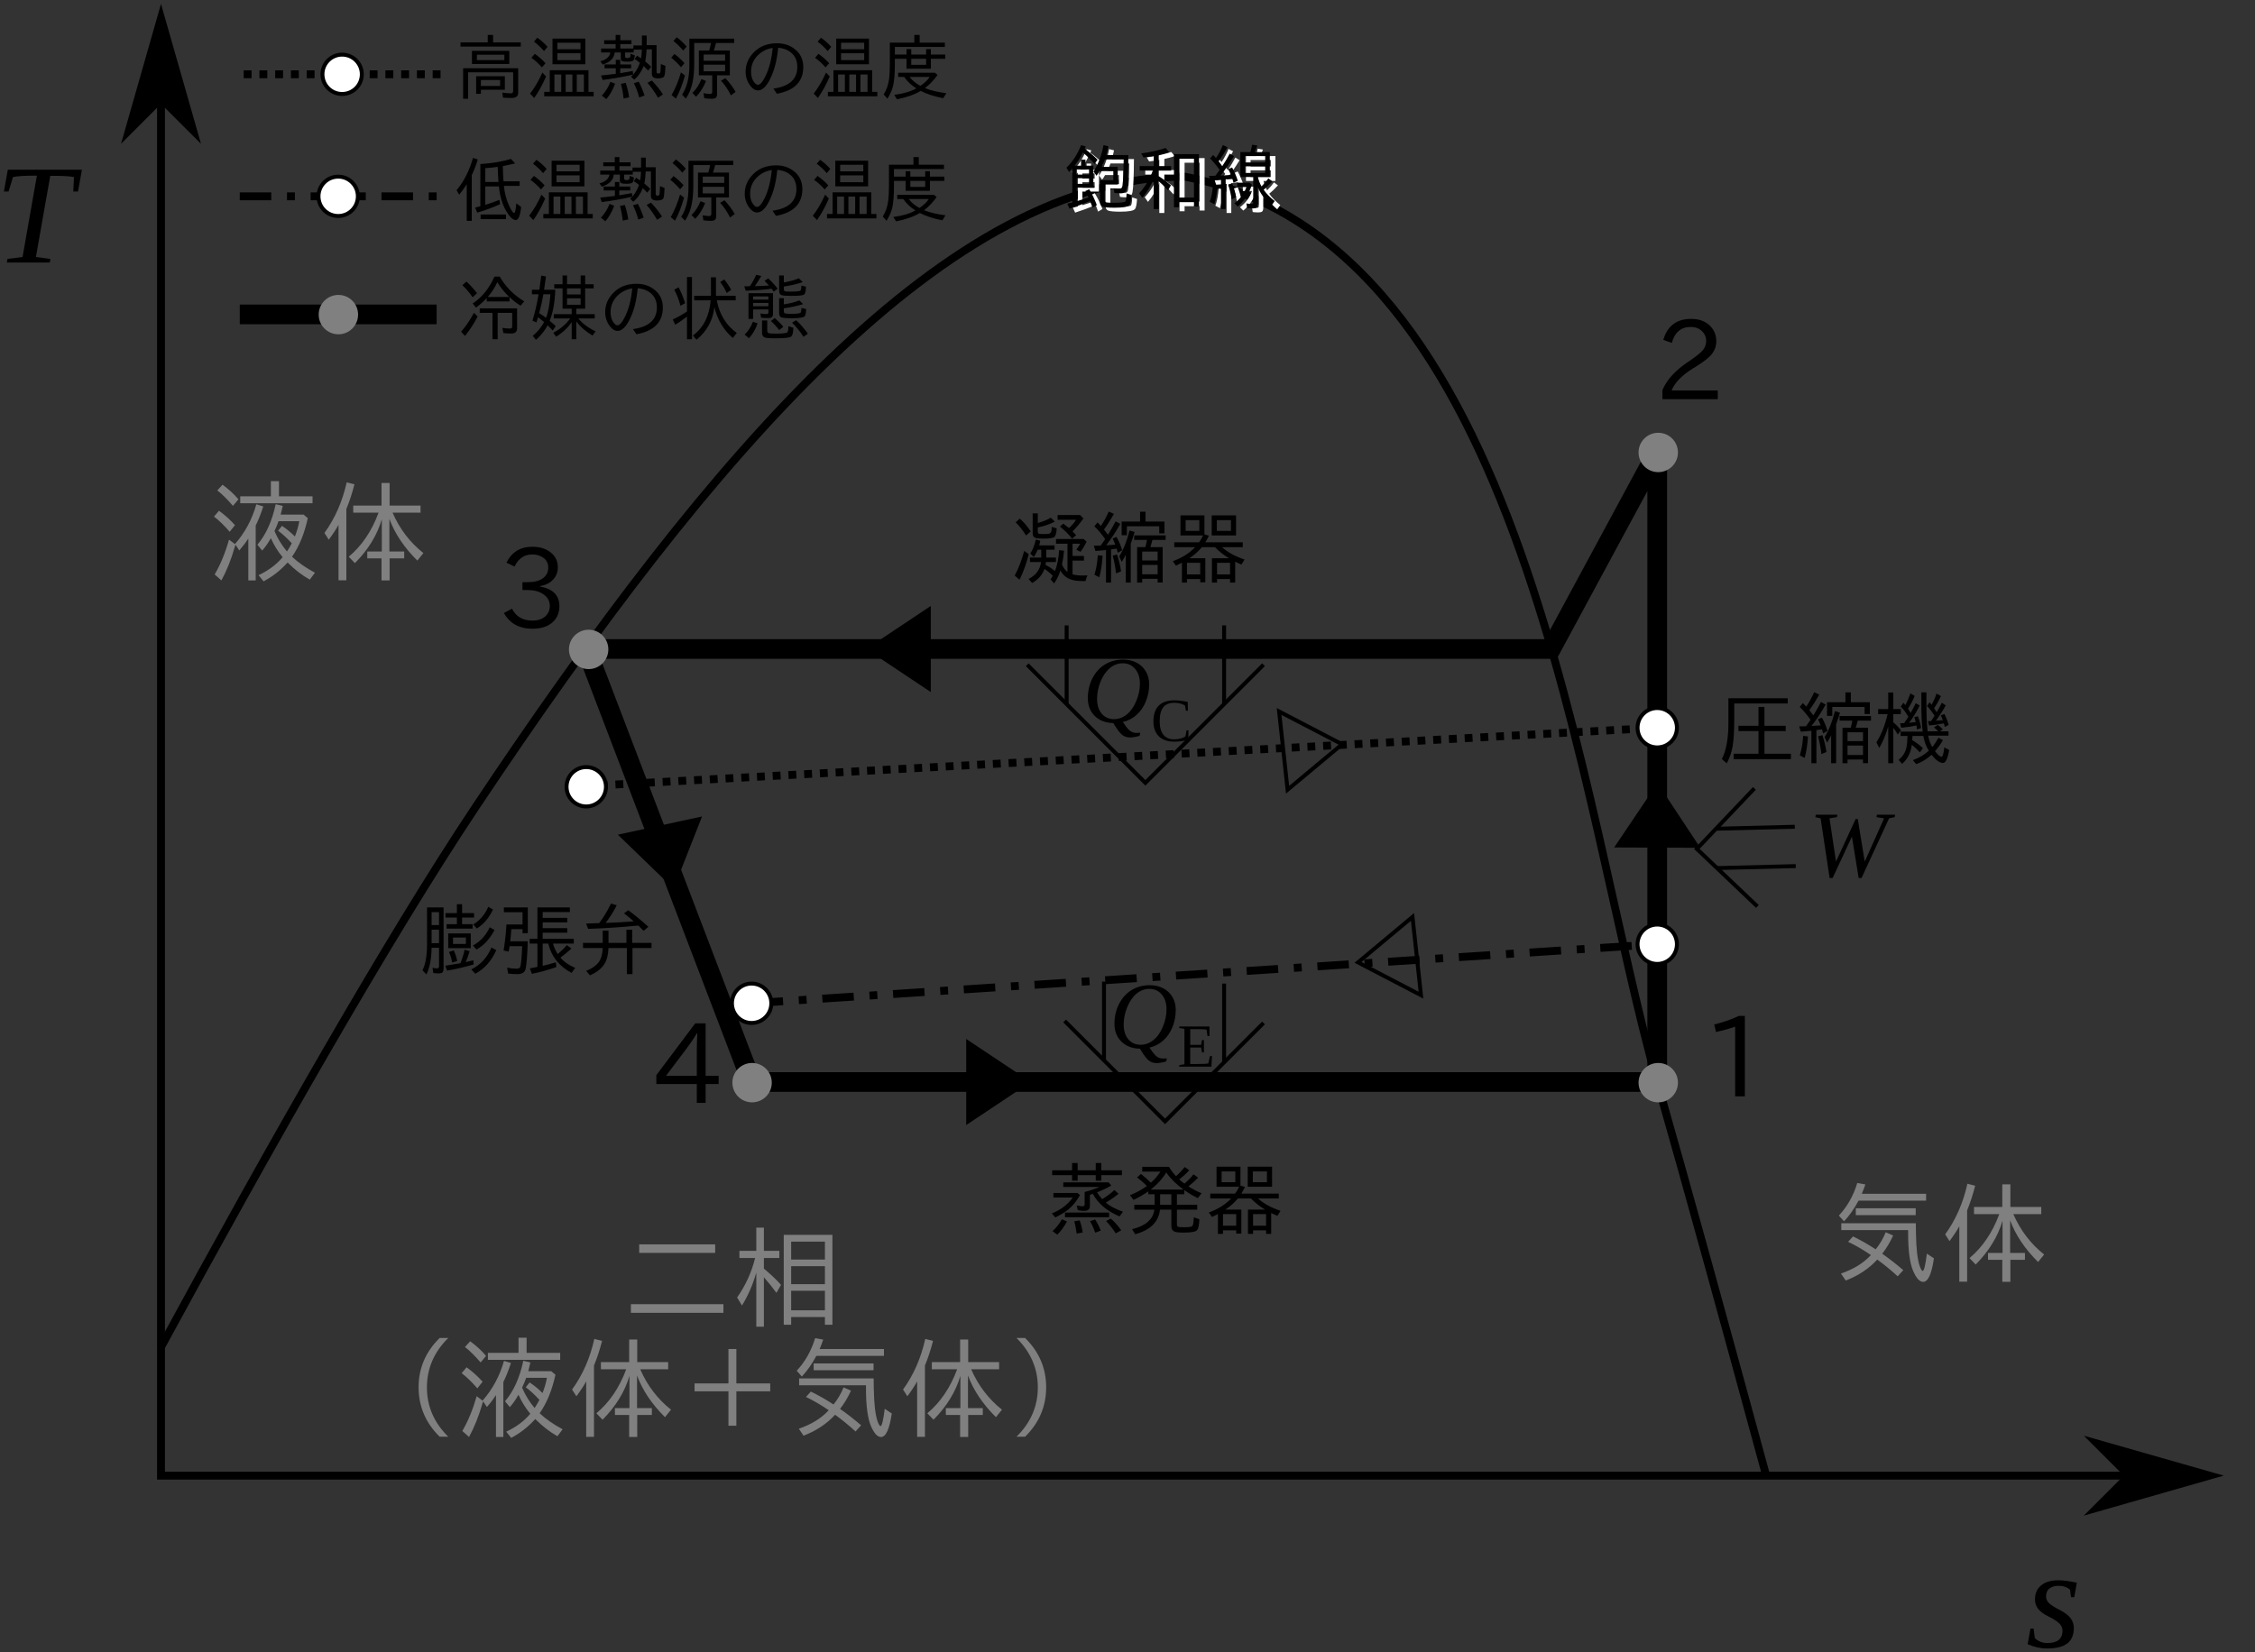 <?xml version="1.0" encoding="UTF-8"?>
<svg xmlns="http://www.w3.org/2000/svg" xmlns:xlink="http://www.w3.org/1999/xlink" width="287.785pt" height="210.942pt" viewBox="0 0 287.785 210.942" version="1.2">
<rect x="0" y="0" width="287.785" height="210.942" fill="#333333" stroke="none"/>
<defs>
<clipPath id="clip1">
  <path d="M 0 0 L 284 0 L 284 210.941 L 0 210.941 Z M 0 0 "/>
</clipPath>
<clipPath id="clip3">
  <path d="M 0.5 21 L 11 21 L 11 34 L 0.5 34 Z M 0.5 21 "/>
</clipPath>
<clipPath id="clip4">
  <path d="M 258 201 L 266 201 L 266 210.441 L 258 210.441 Z M 258 201 "/>
</clipPath>
<clipPath id="clip5">
  <path d="M 10 0.5 L 31 0.5 L 31 23 L 10 23 Z M 10 0.5 "/>
</clipPath>
<clipPath id="clip6">
  <path d="M 261 178 L 283.973 178 L 283.973 199 L 261 199 Z M 261 178 "/>
</clipPath>
<clipPath id="clip2">
  <rect x="0" y="0" width="284" height="211"/>
</clipPath>
<g id="surface5" clip-path="url(#clip2)">
<g clip-path="url(#clip3)" clip-rule="nonzero">
<path style=" stroke:none;fill-rule:nonzero;fill:rgb(0%,0%,0%);fill-opacity:1;" d="M 0.871 33.516 L 0.957 33.051 L 2.879 32.809 L 4.707 22.426 L 4.254 22.426 C 3.086 22.426 2.219 22.484 1.656 22.602 L 1.094 24.453 L 0.5 24.453 L 0.996 21.668 L 10.453 21.668 L 9.957 24.453 L 9.355 24.453 L 9.441 22.602 C 8.914 22.496 8.047 22.445 6.844 22.445 L 6.414 22.445 L 4.582 32.809 L 6.434 33.051 L 6.344 33.516 Z M 0.871 33.516 "/>
</g>
<g clip-path="url(#clip4)" clip-rule="nonzero">
<path style=" stroke:none;fill-rule:nonzero;fill:rgb(0%,0%,0%);fill-opacity:1;" d="M 264.664 207.828 C 264.664 208.715 264.383 209.375 263.816 209.805 C 263.25 210.23 262.395 210.441 261.246 210.441 C 260.43 210.441 259.605 210.258 258.77 209.895 L 259.133 207.898 L 259.531 207.898 L 259.684 209.105 C 259.832 209.273 260.047 209.418 260.324 209.551 C 260.609 209.68 260.926 209.742 261.277 209.742 C 262.57 209.742 263.219 209.219 263.219 208.16 C 263.219 207.812 263.078 207.504 262.801 207.234 C 262.527 206.961 262.086 206.676 261.465 206.375 C 260.871 206.086 260.43 205.77 260.141 205.422 C 259.852 205.07 259.707 204.656 259.707 204.184 C 259.707 203.406 259.969 202.809 260.492 202.383 C 261.016 201.949 261.746 201.734 262.676 201.734 C 263.344 201.734 264.129 201.84 265.047 202.043 L 264.719 203.895 L 264.305 203.895 L 264.18 202.938 C 263.809 202.609 263.32 202.441 262.711 202.441 C 262.23 202.441 261.844 202.555 261.555 202.781 C 261.266 202.996 261.121 203.34 261.121 203.805 C 261.121 204.125 261.246 204.402 261.492 204.645 C 261.738 204.887 262.207 205.184 262.898 205.539 C 263.512 205.855 263.957 206.199 264.242 206.562 C 264.523 206.93 264.664 207.348 264.664 207.828 Z M 264.664 207.828 "/>
</g>
<path style="fill:none;stroke-width:1.5;stroke-linecap:butt;stroke-linejoin:miter;stroke:rgb(0%,0%,0%);stroke-opacity:1;stroke-miterlimit:4;" d="M 29.827 256.088 C 50.674 217.684 73.049 178.22 89.923 152.909 C 134.922 85.407 179.921 32.909 224.921 32.909 C 290.208 45.495 299.921 152.909 314.919 205.408 C 320.542 225.084 328.268 253.186 335.732 280.63 " transform="matrix(0.67,0,0,0.67,0.5,0.5)"/>
<path style="fill:none;stroke-width:3.75;stroke-linecap:butt;stroke-linejoin:miter;stroke:rgb(0%,0%,0%);stroke-opacity:1;stroke-miterlimit:4;" d="M 110.922 122.908 L 294.672 122.908 L 314.919 85.407 L 314.919 205.408 L 142.421 205.408 Z M 110.922 122.908 " transform="matrix(0.67,0,0,0.67,0.5,0.5)"/>
<path style="fill-rule:nonzero;fill:rgb(0%,0%,0%);fill-opacity:1;stroke-width:0.75;stroke-linecap:butt;stroke-linejoin:miter;stroke:rgb(0%,0%,0%);stroke-opacity:1;stroke-miterlimit:4;" d="M 183.674 197.909 L 183.674 212.912 L 194.919 205.408 Z M 183.674 197.909 " transform="matrix(0.67,0,0,0.67,0.5,0.5)"/>
<path style="fill-rule:nonzero;fill:rgb(0%,0%,0%);fill-opacity:1;stroke-width:0.75;stroke-linecap:butt;stroke-linejoin:miter;stroke:rgb(0%,0%,0%);stroke-opacity:1;stroke-miterlimit:4;" d="M 176.175 115.409 L 176.175 130.413 L 164.924 122.908 Z M 176.175 115.409 " transform="matrix(0.67,0,0,0.67,0.5,0.5)"/>
<path style="fill-rule:nonzero;fill:rgb(0%,0%,0%);fill-opacity:1;stroke-width:0.75;stroke-linecap:butt;stroke-linejoin:miter;stroke:rgb(0%,0%,0%);stroke-opacity:1;stroke-miterlimit:4;" d="M 132.376 155.333 L 117.71 158.503 L 127.423 167.907 Z M 132.376 155.333 " transform="matrix(0.67,0,0,0.67,0.5,0.5)"/>
<path style="fill-rule:nonzero;fill:rgb(0%,0%,0%);fill-opacity:1;stroke-width:0.75;stroke-linecap:butt;stroke-linejoin:miter;stroke:rgb(0%,0%,0%);stroke-opacity:1;stroke-miterlimit:4;" d="M 307.42 160.35 L 322.424 160.408 L 314.972 149.134 Z M 307.42 160.35 " transform="matrix(0.67,0,0,0.67,0.5,0.5)"/>
<path style="fill:none;stroke-width:3.75;stroke-linecap:butt;stroke-linejoin:miter;stroke:rgb(0%,0%,0%);stroke-opacity:1;stroke-miterlimit:4;" d="M 44.924 59.158 L 82.424 59.158 " transform="matrix(0.67,0,0,0.67,0.5,0.5)"/>
<path style=" stroke:none;fill-rule:nonzero;fill:rgb(0%,0%,0%);fill-opacity:1;" d="M 65.023 37.926 L 65.023 38.477 L 62.113 38.477 L 62.113 38.055 C 61.758 38.445 61.305 38.848 60.75 39.266 L 60.324 38.746 C 61.52 37.945 62.445 36.801 63.102 35.309 L 63.773 35.309 C 64.543 36.637 65.586 37.688 66.906 38.469 L 66.434 39.023 C 65.934 38.715 65.465 38.348 65.023 37.926 Z M 62.254 37.91 L 64.996 37.91 C 64.379 37.32 63.867 36.688 63.465 36.016 C 63.176 36.68 62.773 37.309 62.254 37.91 Z M 65.992 39.363 L 65.992 41.914 C 65.992 42.355 65.742 42.574 65.238 42.574 C 64.949 42.574 64.617 42.559 64.246 42.52 L 64.109 41.852 C 64.445 41.914 64.777 41.941 65.098 41.941 C 65.277 41.941 65.367 41.859 65.367 41.699 L 65.367 39.934 L 63.512 39.934 L 63.512 43.309 L 62.848 43.309 L 62.848 39.934 L 61.223 39.934 L 61.223 39.363 Z M 60.324 37.953 C 59.852 37.289 59.41 36.773 59.004 36.406 L 59.531 35.941 C 60 36.371 60.445 36.867 60.879 37.426 Z M 58.848 42.34 C 59.426 41.688 59.973 40.883 60.488 39.934 L 60.957 40.398 C 60.516 41.266 59.98 42.094 59.34 42.887 Z M 58.848 42.34 "/>
<path style=" stroke:none;fill-rule:nonzero;fill:rgb(0%,0%,0%);fill-opacity:1;" d="M 72.961 41.117 C 72.5 41.812 71.836 42.441 70.977 42.988 L 70.609 42.48 C 71.488 42.023 72.207 41.414 72.77 40.648 L 70.672 40.648 L 70.672 40.105 L 72.961 40.105 L 72.961 39.41 L 71.793 39.41 L 71.793 36.812 L 70.734 36.812 L 70.734 36.285 L 71.793 36.285 L 71.793 35.164 L 72.363 35.164 L 72.363 36.285 L 74.102 36.285 L 74.102 35.164 L 74.68 35.164 L 74.68 36.285 L 75.766 36.285 L 75.766 36.812 L 74.68 36.812 L 74.68 39.41 L 73.547 39.41 L 73.547 40.105 L 75.902 40.105 L 75.902 40.648 L 73.793 40.648 C 74.371 41.328 75.113 41.879 76.012 42.297 L 75.613 42.84 C 74.73 42.297 74.055 41.711 73.582 41.082 L 73.547 41.035 L 73.547 43.309 L 72.961 43.309 Z M 74.102 36.812 L 72.363 36.812 L 72.363 37.59 L 74.102 37.59 Z M 74.102 38.078 L 72.363 38.078 L 72.363 38.902 L 74.102 38.902 Z M 70.871 36.992 C 70.805 38.625 70.566 39.945 70.152 40.949 C 70.398 41.152 70.656 41.375 70.922 41.621 L 70.543 42.199 C 70.309 41.945 70.094 41.723 69.895 41.527 C 69.488 42.258 68.992 42.875 68.398 43.383 L 67.984 42.867 C 68.574 42.41 69.059 41.82 69.438 41.113 C 69.188 40.898 68.93 40.691 68.672 40.5 L 68.633 40.621 C 68.527 40.965 68.469 41.148 68.461 41.164 L 67.953 40.938 C 68.277 39.883 68.539 38.758 68.734 37.562 L 67.883 37.562 L 67.883 36.992 L 68.832 36.992 C 68.902 36.535 68.984 35.93 69.074 35.18 L 69.68 35.293 C 69.605 35.863 69.527 36.43 69.438 36.992 Z M 70.246 37.562 L 69.352 37.562 C 69.207 38.379 69.027 39.184 68.812 39.973 C 69.176 40.207 69.449 40.398 69.637 40.543 L 69.688 40.578 C 69.957 39.898 70.145 38.895 70.246 37.562 Z M 70.246 37.562 "/>
<path style=" stroke:none;fill-rule:nonzero;fill:rgb(0%,0%,0%);fill-opacity:1;" d="M 80.781 42.012 C 82.812 41.734 83.832 40.812 83.832 39.246 C 83.832 38.277 83.422 37.57 82.613 37.133 C 82.262 36.949 81.852 36.84 81.387 36.793 C 81.242 38.336 80.914 39.637 80.402 40.695 C 79.902 41.727 79.371 42.242 78.809 42.242 C 78.488 42.242 78.188 42.074 77.906 41.734 C 77.457 41.191 77.234 40.559 77.234 39.844 C 77.234 38.879 77.605 38.039 78.348 37.312 C 79.09 36.586 80.047 36.227 81.223 36.227 C 82.051 36.227 82.754 36.434 83.34 36.848 C 84.176 37.426 84.594 38.227 84.594 39.246 C 84.594 41.121 83.469 42.262 81.223 42.668 Z M 80.691 36.812 C 80.055 36.91 79.508 37.148 79.047 37.527 C 78.297 38.148 77.922 38.926 77.922 39.863 C 77.922 40.453 78.082 40.93 78.402 41.293 C 78.539 41.449 78.672 41.527 78.801 41.527 C 79.086 41.527 79.418 41.145 79.789 40.379 C 80.254 39.422 80.555 38.238 80.691 36.812 Z M 80.691 36.812 "/>
<path style=" stroke:none;fill-rule:nonzero;fill:rgb(0%,0%,0%);fill-opacity:1;" d="M 91.477 38.34 C 91.812 40.129 92.664 41.52 94.031 42.504 L 93.516 43.145 C 92.332 42.105 91.551 40.793 91.172 39.203 C 90.973 40.906 90.207 42.297 88.887 43.375 L 88.43 42.832 C 89.773 41.844 90.527 40.344 90.699 38.34 L 88.59 38.34 L 88.59 37.754 L 90.73 37.754 L 90.73 35.398 L 91.371 35.398 L 91.371 37.754 L 93.891 37.754 L 93.891 38.34 Z M 87.672 40.414 C 87.25 40.754 86.75 41.102 86.168 41.461 L 85.859 40.777 C 86.395 40.543 86.996 40.207 87.672 39.77 L 87.672 35.363 L 88.312 35.363 L 88.312 43.309 L 87.672 43.309 Z M 86.844 39.039 C 86.641 38.273 86.379 37.586 86.051 36.977 L 86.602 36.676 C 86.941 37.316 87.219 37.992 87.434 38.703 Z M 92.746 37.402 C 92.527 36.898 92.25 36.434 91.914 36.008 L 92.426 35.672 C 92.738 36.051 93.035 36.488 93.316 36.992 Z M 92.746 37.402 "/>
<path style=" stroke:none;fill-rule:nonzero;fill:rgb(0%,0%,0%);fill-opacity:1;" d="M 95.699 36.539 C 96.031 36.051 96.297 35.562 96.504 35.074 L 97.156 35.227 C 96.871 35.723 96.598 36.156 96.336 36.527 C 96.844 36.52 97.445 36.496 98.141 36.449 C 97.957 36.242 97.766 36.039 97.57 35.848 L 98.039 35.535 C 98.473 35.934 98.879 36.379 99.246 36.855 L 98.746 37.227 C 98.68 37.137 98.586 37.012 98.465 36.855 C 97.707 36.973 96.609 37.055 95.172 37.109 L 94.98 36.551 C 95.422 36.551 95.66 36.547 95.699 36.539 Z M 98.652 37.426 L 98.652 39.988 C 98.652 40.254 98.602 40.422 98.488 40.5 C 98.395 40.57 98.23 40.605 97.996 40.605 C 97.734 40.605 97.445 40.59 97.133 40.559 L 97.043 40.016 C 97.344 40.07 97.605 40.094 97.832 40.094 C 97.988 40.094 98.066 40.016 98.066 39.852 L 98.066 39.5 L 96.113 39.5 L 96.113 40.715 L 95.523 40.715 L 95.523 37.426 Z M 96.113 37.84 L 96.113 38.25 L 98.066 38.25 L 98.066 37.84 Z M 96.113 38.668 L 96.113 39.094 L 98.066 39.094 L 98.066 38.668 Z M 100.031 38.848 C 100.762 38.754 101.418 38.586 102.008 38.348 L 102.496 38.824 C 101.688 39.074 100.863 39.254 100.031 39.355 L 100.031 39.73 C 100.031 39.895 100.094 39.992 100.223 40.02 C 100.363 40.051 100.637 40.066 101.043 40.066 C 101.758 40.066 102.145 40 102.207 39.867 C 102.25 39.766 102.277 39.582 102.285 39.312 L 102.883 39.453 C 102.883 39.512 102.879 39.547 102.875 39.566 C 102.855 39.977 102.797 40.242 102.699 40.367 C 102.562 40.539 102.016 40.625 101.066 40.625 C 100.27 40.625 99.793 40.578 99.641 40.48 C 99.508 40.375 99.434 40.199 99.434 39.945 L 99.434 38.062 L 100.031 38.062 Z M 100.031 36.059 C 100.785 35.926 101.426 35.746 101.949 35.527 L 102.449 36.016 C 101.699 36.266 100.898 36.449 100.031 36.578 L 100.031 36.875 C 100.031 37.043 100.086 37.145 100.188 37.184 C 100.297 37.211 100.539 37.227 100.922 37.227 C 101.676 37.227 102.09 37.18 102.16 37.09 C 102.238 37.004 102.277 36.793 102.277 36.457 L 102.867 36.594 C 102.84 37.184 102.75 37.523 102.598 37.617 C 102.418 37.723 101.875 37.77 100.965 37.77 C 100.312 37.77 99.902 37.738 99.73 37.672 C 99.535 37.59 99.434 37.41 99.434 37.125 L 99.434 35.164 L 100.031 35.164 Z M 95.031 42.711 C 95.496 42.266 95.848 41.723 96.086 41.078 L 96.684 41.277 C 96.422 42.039 96.055 42.672 95.578 43.176 Z M 97.254 40.914 L 97.918 40.914 L 97.918 42.168 C 97.918 42.367 97.977 42.488 98.098 42.527 C 98.211 42.566 98.531 42.59 99.055 42.59 C 99.922 42.59 100.402 42.527 100.496 42.41 C 100.57 42.309 100.609 42.059 100.609 41.645 L 101.246 41.836 C 101.238 42.438 101.145 42.812 100.965 42.969 C 100.793 43.113 100.109 43.188 98.91 43.188 C 98.203 43.188 97.762 43.148 97.59 43.074 C 97.363 42.977 97.254 42.781 97.254 42.488 Z M 102.539 42.996 C 102.09 42.293 101.605 41.691 101.086 41.191 L 101.605 40.875 C 102.109 41.332 102.609 41.91 103.105 42.598 Z M 99.445 42.141 C 99.086 41.668 98.73 41.285 98.387 40.984 L 98.863 40.598 C 99.281 40.953 99.648 41.328 99.965 41.715 Z M 99.445 42.141 "/>
<path style="fill:none;stroke-width:0.75;stroke-linecap:butt;stroke-linejoin:miter;stroke:rgb(0%,0%,0%);stroke-opacity:1;stroke-miterlimit:4;" d="M 242.896 134.812 L 244.51 149.722 L 254.893 141.058 Z M 242.896 134.812 " transform="matrix(0.67,0,0,0.67,0.5,0.5)"/>
<path style="fill:none;stroke-width:0.75;stroke-linecap:butt;stroke-linejoin:miter;stroke:rgb(0%,0%,0%);stroke-opacity:1;stroke-miterlimit:4;" d="M 269.92 188.866 L 268.306 173.955 L 257.929 182.619 Z M 269.92 188.866 " transform="matrix(0.67,0,0,0.67,0.5,0.5)"/>
<path style="fill:none;stroke-width:1.5;stroke-linecap:butt;stroke-linejoin:miter;stroke:rgb(0%,0%,0%);stroke-opacity:1;stroke-miterlimit:4;" d="M 29.92 2.908 L 29.92 280.408 L 419.921 280.408 " transform="matrix(0.67,0,0,0.67,0.5,0.5)"/>
<path style=" stroke:none;fill-rule:evenodd;fill:rgb(0%,0%,0%);fill-opacity:1;" d="M 20.559 12.508 L 24.582 16.527 L 20.559 2.449 L 16.539 16.527 Z M 20.559 12.508 "/>
<g clip-path="url(#clip5)" clip-rule="nonzero">
<path style="fill:none;stroke-width:1.6;stroke-linecap:butt;stroke-linejoin:miter;stroke:rgb(0%,0%,0%);stroke-opacity:1;stroke-miterlimit:4;" d="M 17.911 -29.92 L 23.907 -35.921 L 2.908 -29.92 L 23.907 -23.924 Z M 17.911 -29.92 " transform="matrix(0,0.67,-0.67,0,0.5,0.5)"/>
</g>
<path style=" stroke:none;fill-rule:evenodd;fill:rgb(0%,0%,0%);fill-opacity:1;" d="M 271.965 188.488 L 267.941 192.512 L 282.02 188.488 L 267.941 184.469 Z M 271.965 188.488 "/>
<g clip-path="url(#clip6)" clip-rule="nonzero">
<path style="fill:none;stroke-width:1.6;stroke-linecap:butt;stroke-linejoin:miter;stroke:rgb(0%,0%,0%);stroke-opacity:1;stroke-miterlimit:4;" d="M -404.924 -280.408 L -398.922 -286.41 L -419.921 -280.408 L -398.922 -274.413 Z M -404.924 -280.408 " transform="matrix(-0.67,0,0,-0.67,0.5,0.5)"/>
</g>
<path style=" stroke:none;fill-rule:nonzero;fill:rgb(0%,0%,0%);fill-opacity:1;" d="M 140.004 152.207 C 140.211 152.527 140.426 152.816 140.66 153.082 C 141.25 152.723 141.773 152.336 142.223 151.918 L 142.75 152.398 C 142.223 152.828 141.676 153.199 141.117 153.52 C 141.625 153.957 142.355 154.344 143.316 154.684 L 142.871 155.285 C 141.27 154.598 140.133 153.641 139.477 152.41 C 139.461 152.418 139.375 152.441 139.227 152.488 C 139.164 152.512 139.121 152.527 139.094 152.531 L 139.094 153.961 C 139.094 154.371 138.852 154.574 138.371 154.574 C 138.051 154.574 137.773 154.543 137.547 154.48 L 137.414 153.887 C 137.711 153.957 137.961 153.988 138.172 153.988 C 138.336 153.988 138.422 153.902 138.422 153.73 L 138.422 152.16 C 138.977 152.031 139.613 151.82 140.332 151.523 L 135.695 151.523 L 135.695 150.941 L 141.484 150.941 L 141.828 151.344 C 141.172 151.711 140.562 152 140.004 152.207 Z M 136.82 149.395 L 136.82 148.465 L 137.531 148.465 L 137.531 149.395 L 139.84 149.395 L 139.84 148.465 L 140.551 148.465 L 140.551 149.395 L 143.18 149.395 L 143.18 150.016 L 140.551 150.016 L 140.551 150.723 L 139.84 150.723 L 139.84 150.016 L 137.531 150.016 L 137.531 150.723 L 136.82 150.723 L 136.82 150.016 L 134.277 150.016 L 134.277 149.395 Z M 135.914 154.793 L 141.547 154.793 L 141.547 155.387 L 135.914 155.387 Z M 134.324 157.16 C 134.797 156.738 135.195 156.234 135.523 155.645 L 136.168 155.93 C 135.77 156.648 135.355 157.211 134.93 157.609 Z M 137.406 157.477 C 137.312 156.797 137.207 156.273 137.094 155.91 L 137.789 155.789 C 137.973 156.312 138.098 156.824 138.172 157.336 Z M 139.773 157.359 C 139.527 156.68 139.305 156.191 139.102 155.902 L 139.758 155.672 C 140.039 156.094 140.281 156.57 140.48 157.094 Z M 142.395 157.445 C 141.98 156.824 141.57 156.301 141.156 155.879 L 141.75 155.555 C 142.215 155.949 142.664 156.449 143.094 157.055 Z M 134.438 152.289 L 137.496 152.289 L 137.828 152.559 C 137.398 153.332 136.895 153.957 136.309 154.426 C 135.93 154.73 135.387 155.062 134.688 155.414 L 134.234 154.902 C 135.402 154.434 136.293 153.754 136.902 152.871 L 134.438 152.871 Z M 134.438 152.289 "/>
<path style=" stroke:none;fill-rule:nonzero;fill:rgb(0%,0%,0%);fill-opacity:1;" d="M 151.16 151.098 C 151.625 150.703 152.008 150.309 152.316 149.914 L 152.91 150.336 C 152.469 150.777 152.051 151.152 151.664 151.453 C 152.148 151.766 152.707 152.055 153.344 152.328 L 152.863 152.953 C 152.266 152.66 151.691 152.316 151.145 151.922 L 151.145 152.457 L 150.199 152.457 L 150.199 153.797 L 152.793 153.797 L 152.793 154.422 L 150.199 154.422 L 150.199 156.25 C 150.199 156.461 150.254 156.578 150.355 156.609 C 150.469 156.648 150.715 156.664 151.105 156.664 C 151.707 156.664 152.059 156.617 152.16 156.516 C 152.254 156.418 152.316 156.117 152.344 155.609 C 152.344 155.508 152.352 155.438 152.359 155.398 L 153.062 155.648 C 153.035 156.398 152.934 156.863 152.766 157.035 C 152.59 157.246 152.02 157.348 151.047 157.348 C 150.461 157.348 150.07 157.305 149.875 157.215 C 149.617 157.105 149.488 156.859 149.488 156.48 L 149.488 154.422 L 148.035 154.422 C 147.871 155.98 146.812 157.027 144.867 157.559 L 144.484 156.914 C 146.223 156.484 147.168 155.652 147.316 154.422 L 144.758 154.422 L 144.758 153.797 L 147.352 153.797 L 147.352 152.457 L 146.547 152.457 L 146.547 152.086 C 146.008 152.465 145.379 152.828 144.668 153.176 L 144.203 152.57 C 144.996 152.266 145.719 151.875 146.363 151.402 C 145.949 150.977 145.531 150.617 145.105 150.316 L 145.617 149.859 C 146.152 150.301 146.57 150.676 146.875 150.98 C 147.344 150.574 147.75 150.102 148.094 149.562 L 145.773 149.562 L 145.773 148.949 L 149.184 148.949 C 149.465 149.41 149.762 149.809 150.078 150.145 C 150.492 149.789 150.867 149.398 151.191 148.977 L 151.777 149.398 C 151.398 149.809 150.969 150.195 150.5 150.559 C 150.719 150.77 150.938 150.945 151.16 151.098 Z M 149.488 152.457 L 148.055 152.457 L 148.055 153.797 L 149.488 153.797 Z M 146.855 151.855 L 151.039 151.855 C 150.117 151.188 149.383 150.461 148.84 149.676 C 148.348 150.484 147.684 151.215 146.855 151.855 Z M 146.855 151.855 "/>
<path style=" stroke:none;fill-rule:nonzero;fill:rgb(0%,0%,0%);fill-opacity:1;" d="M 158.305 151.363 L 158.883 151.523 C 158.75 151.805 158.598 152.086 158.422 152.371 L 163.199 152.371 L 163.199 152.996 L 160.551 152.996 C 161.293 153.656 162.25 154.184 163.426 154.57 L 163.023 155.211 C 162.742 155.094 162.473 154.973 162.23 154.848 L 162.23 157.516 L 161.578 157.516 L 161.578 157.062 L 159.918 157.062 L 159.918 157.516 L 159.266 157.516 L 159.266 154.41 L 161.434 154.41 C 160.742 153.984 160.164 153.527 159.695 153.035 L 159.656 152.996 L 157.977 152.996 C 157.57 153.5 157.039 153.973 156.387 154.41 L 158.422 154.41 L 158.422 157.477 L 157.766 157.477 L 157.766 157.062 L 156.078 157.062 L 156.078 157.516 L 155.434 157.516 L 155.434 154.973 C 155.344 155.027 155.09 155.156 154.68 155.355 L 154.266 154.781 C 155.438 154.363 156.387 153.766 157.121 152.996 L 154.457 152.996 L 154.457 152.371 L 157.625 152.371 C 157.836 152.078 158.004 151.789 158.137 151.496 L 155.254 151.496 L 155.254 148.938 L 158.309 148.938 Z M 159.918 154.992 L 159.918 156.469 L 161.578 156.469 L 161.578 154.992 Z M 155.906 149.543 L 155.906 150.914 L 157.652 150.914 L 157.652 149.543 Z M 156.078 154.992 L 156.078 156.469 L 157.766 156.469 L 157.766 154.992 Z M 162.344 148.938 L 162.344 151.496 L 159.234 151.496 L 159.234 148.938 Z M 159.887 149.543 L 159.887 150.914 L 161.688 150.914 L 161.688 149.543 Z M 159.887 149.543 "/>
<path style=" stroke:none;fill-rule:nonzero;fill:rgb(0%,0%,0%);fill-opacity:1;" d="M 221.328 89.805 L 221.328 91.703 C 221.328 93.285 221.258 94.484 221.117 95.293 C 220.988 96.027 220.738 96.746 220.371 97.449 L 219.746 96.895 C 220.305 95.812 220.582 94.262 220.582 92.25 L 220.582 89.133 L 228.152 89.133 L 228.152 89.805 Z M 224.422 92.652 L 224.422 90.238 L 225.18 90.238 L 225.18 92.652 L 227.895 92.652 L 227.895 93.324 L 225.18 93.324 L 225.18 96.223 L 228.559 96.223 L 228.559 96.914 L 221.246 96.914 L 221.246 96.223 L 224.422 96.223 L 224.422 93.324 L 221.863 93.324 L 221.863 92.652 Z M 224.422 92.652 "/>
<path style=" stroke:none;fill-rule:nonzero;fill:rgb(0%,0%,0%);fill-opacity:1;" d="M 234.328 92.457 L 234.328 97.434 L 233.691 97.434 L 233.691 93.875 C 233.531 94.191 233.359 94.5 233.176 94.801 L 232.859 94.094 C 233.41 93.203 233.848 92.098 234.176 90.777 L 234.82 90.98 C 234.668 91.504 234.504 91.996 234.328 92.457 Z M 231.062 91.883 C 230.562 91.18 230.102 90.633 229.68 90.246 L 230.082 89.75 C 230.227 89.891 230.371 90.043 230.516 90.203 C 230.879 89.672 231.215 89.059 231.523 88.363 L 232.176 88.676 C 231.691 89.516 231.27 90.18 230.91 90.66 C 231.109 90.906 231.262 91.102 231.363 91.25 L 231.418 91.332 C 231.785 90.734 232.109 90.164 232.395 89.613 L 232.992 89.941 C 232.402 90.988 231.805 91.895 231.188 92.668 C 231.348 92.656 231.574 92.645 231.871 92.629 C 232.086 92.617 232.246 92.605 232.348 92.602 C 232.277 92.387 232.168 92.125 232.016 91.812 L 232.508 91.602 C 232.797 92.094 233.039 92.664 233.23 93.309 L 232.668 93.625 C 232.605 93.367 232.559 93.191 232.523 93.102 C 232.484 93.102 232.391 93.117 232.238 93.141 C 232.055 93.168 231.914 93.188 231.812 93.203 L 231.812 97.434 L 231.172 97.434 L 231.172 93.281 L 231.07 93.293 C 230.52 93.348 230.105 93.387 229.824 93.402 L 229.613 92.727 C 229.781 92.723 229.988 92.723 230.227 92.719 C 230.371 92.711 230.457 92.707 230.488 92.707 C 230.68 92.449 230.871 92.176 231.062 91.883 Z M 236.832 92.902 L 238.402 92.902 L 238.402 97.426 L 237.758 97.426 L 237.758 96.953 L 235.785 96.953 L 235.785 97.434 L 235.141 97.434 L 235.141 92.902 L 236.199 92.902 C 236.289 92.535 236.355 92.227 236.391 91.988 L 234.766 91.988 L 234.766 91.406 L 238.777 91.406 L 238.777 91.988 L 237.086 91.988 C 237.012 92.293 236.93 92.602 236.832 92.902 Z M 237.758 93.477 L 235.785 93.477 L 235.785 94.609 L 237.758 94.609 Z M 235.785 95.176 L 235.785 96.379 L 237.758 96.379 L 237.758 95.176 Z M 236.207 89.645 L 238.633 89.645 L 238.633 91.148 L 237.961 91.148 L 237.961 90.246 L 233.836 90.246 L 233.836 91.383 L 233.164 91.383 L 233.164 89.645 L 235.516 89.645 L 235.516 88.387 L 236.207 88.387 Z M 229.691 96.434 C 229.91 95.742 230.055 94.914 230.125 93.938 L 230.738 94.008 C 230.668 95.051 230.527 95.969 230.316 96.754 Z M 232.449 96.262 C 232.371 95.516 232.23 94.762 232.031 94 L 232.57 93.848 C 232.793 94.477 232.969 95.191 233.094 95.996 Z M 232.449 96.262 "/>
<path style=" stroke:none;fill-rule:nonzero;fill:rgb(0%,0%,0%);fill-opacity:1;" d="M 245.379 93.395 C 245.266 92.496 245.207 91.387 245.207 90.074 L 245.207 88.387 L 245.852 88.387 L 245.852 89.977 C 245.852 91.246 245.895 92.305 245.984 93.152 L 246.004 93.355 L 247.363 93.355 C 247.16 93.145 246.977 92.98 246.809 92.855 L 247.309 92.539 C 247.504 92.672 247.715 92.863 247.945 93.105 L 247.574 93.355 L 248.668 93.355 L 248.668 93.91 L 246.082 93.91 C 246.172 94.453 246.348 94.938 246.598 95.367 C 246.848 95.074 247.113 94.676 247.395 94.172 L 247.957 94.484 C 247.676 94.984 247.336 95.457 246.945 95.898 C 246.977 95.941 247 95.969 247.02 95.984 C 247.355 96.402 247.605 96.609 247.777 96.609 C 247.926 96.609 248.047 96.207 248.137 95.406 L 248.758 95.746 C 248.566 96.844 248.305 97.395 247.969 97.395 C 247.547 97.395 247.062 97.047 246.504 96.352 C 245.914 96.895 245.262 97.293 244.543 97.551 L 244.125 97.035 C 244.926 96.742 245.602 96.344 246.156 95.84 C 245.801 95.266 245.57 94.637 245.461 93.949 L 244.074 93.949 C 244.066 93.977 244.062 94.027 244.062 94.102 C 244.062 94.125 244.059 94.254 244.043 94.484 C 244.535 94.777 244.992 95.117 245.41 95.508 L 245.016 96.043 C 244.645 95.648 244.301 95.324 243.988 95.074 C 243.863 96.086 243.449 96.898 242.75 97.512 L 242.297 97 C 242.852 96.57 243.191 96.016 243.32 95.332 C 243.383 95.012 243.422 94.551 243.441 93.949 L 242.559 93.949 L 242.559 93.395 Z M 240.977 92.75 C 240.66 93.812 240.277 94.723 239.832 95.484 L 239.469 94.77 C 240.105 93.746 240.582 92.543 240.898 91.16 L 239.691 91.16 L 239.691 90.52 L 240.977 90.52 L 240.977 88.398 L 241.621 88.398 L 241.621 90.52 L 242.586 90.52 L 242.586 91.16 L 241.621 91.16 L 241.621 92.207 C 241.992 92.512 242.32 92.855 242.605 93.23 L 242.195 93.773 C 242.051 93.5 241.859 93.211 241.621 92.91 L 241.621 97.434 L 240.977 97.434 Z M 243.547 91.496 C 243.227 90.953 242.898 90.52 242.574 90.199 L 242.918 89.711 C 242.957 89.758 243.039 89.859 243.172 90.016 C 243.406 89.566 243.617 89.066 243.805 88.516 L 244.355 88.836 C 244.109 89.445 243.82 89.984 243.5 90.469 C 243.547 90.539 243.609 90.637 243.688 90.758 C 243.766 90.883 243.816 90.965 243.844 91.004 C 244.094 90.566 244.309 90.152 244.488 89.766 L 244.988 90.066 C 244.566 90.914 244.117 91.652 243.641 92.27 C 243.941 92.234 244.227 92.207 244.488 92.176 C 244.488 92.164 244.48 92.137 244.465 92.098 C 244.441 91.98 244.391 91.797 244.305 91.543 L 244.758 91.434 C 244.961 91.941 245.102 92.441 245.168 92.941 L 244.656 93.125 C 244.656 93.105 244.641 93.004 244.613 92.832 C 244.602 92.734 244.586 92.656 244.574 92.602 C 244.055 92.73 243.41 92.832 242.645 92.902 L 242.484 92.34 C 242.523 92.336 242.586 92.332 242.676 92.328 C 242.746 92.324 242.801 92.324 242.836 92.32 C 242.91 92.32 242.973 92.312 243.02 92.309 L 243.059 92.25 C 243.164 92.102 243.324 91.852 243.547 91.496 Z M 246.887 91.371 C 246.555 90.844 246.238 90.43 245.926 90.125 L 246.262 89.652 C 246.281 89.672 246.324 89.727 246.391 89.812 C 246.441 89.867 246.484 89.922 246.52 89.969 C 246.781 89.484 246.988 89.008 247.141 88.539 L 247.703 88.859 C 247.445 89.43 247.152 89.945 246.828 90.406 C 246.961 90.598 247.07 90.77 247.16 90.918 C 247.363 90.586 247.582 90.184 247.816 89.711 L 248.316 90.047 C 248.016 90.602 247.598 91.254 247.07 92.004 C 247.453 91.98 247.742 91.957 247.945 91.934 C 247.859 91.695 247.77 91.488 247.684 91.312 L 248.152 91.148 C 248.352 91.539 248.535 92.004 248.691 92.539 L 248.199 92.801 C 248.184 92.75 248.16 92.66 248.125 92.523 C 248.102 92.441 248.086 92.379 248.074 92.34 C 247.434 92.473 246.809 92.566 246.195 92.617 L 246.043 92.059 C 246.227 92.059 246.359 92.055 246.445 92.051 C 246.637 91.762 246.785 91.535 246.887 91.371 Z M 246.887 91.371 "/>
<path style=" stroke:none;fill-rule:nonzero;fill:rgb(0%,0%,0%);fill-opacity:1;" d="M 132.887 70.172 L 132.434 70.172 C 132.297 70.492 132.133 70.801 131.941 71.105 L 131.488 70.664 C 131.797 70.207 132.031 69.609 132.195 68.875 L 132.766 69.027 C 132.703 69.328 132.66 69.523 132.625 69.621 L 134.586 69.621 L 134.586 70.172 L 133.52 70.172 L 133.52 71.176 L 134.758 71.176 L 134.758 71.75 L 133.488 71.75 C 133.484 71.84 133.469 71.965 133.441 72.125 C 133.879 72.336 134.277 72.594 134.633 72.902 C 134.918 72.223 135.098 71.332 135.168 70.234 L 135.793 70.301 C 135.746 70.918 135.656 71.508 135.531 72.074 C 135.723 72.488 135.957 72.801 136.234 73.016 L 136.234 69.406 L 134.77 69.406 L 134.77 68.805 L 138.297 68.805 L 138.672 69.156 C 138.441 69.625 138.184 70.055 137.895 70.445 L 137.359 70.172 C 137.586 69.879 137.75 69.621 137.855 69.406 L 136.879 69.406 L 136.879 70.973 L 138.336 70.973 L 138.336 71.559 L 136.879 71.559 L 136.879 73.324 C 137.254 73.422 137.695 73.469 138.203 73.469 C 138.281 73.469 138.473 73.461 138.781 73.449 C 138.676 73.672 138.598 73.914 138.547 74.172 C 138.441 74.176 138.305 74.18 138.145 74.18 C 137.367 74.18 136.754 74.062 136.312 73.824 C 135.906 73.613 135.578 73.285 135.332 72.836 C 135.117 73.48 134.848 74.027 134.527 74.477 L 134.074 73.949 C 134.16 73.824 134.254 73.672 134.355 73.508 C 134.023 73.168 133.672 72.871 133.301 72.625 C 133.023 73.383 132.5 73.984 131.727 74.426 L 131.266 73.91 C 132.215 73.426 132.746 72.703 132.855 71.75 L 131.445 71.75 L 131.445 71.176 L 132.887 71.176 Z M 132.445 66.762 C 133.09 66.586 133.641 66.363 134.105 66.086 L 134.617 66.59 C 133.934 66.938 133.211 67.184 132.445 67.328 L 132.445 67.828 C 132.445 67.984 132.488 68.086 132.574 68.129 C 132.68 68.16 132.871 68.176 133.156 68.176 C 133.414 68.176 133.633 68.168 133.805 68.145 C 134 68.117 134.125 68.008 134.172 67.816 C 134.195 67.723 134.219 67.539 134.234 67.262 L 134.859 67.445 C 134.828 68.039 134.727 68.406 134.555 68.551 C 134.387 68.691 133.91 68.758 133.125 68.758 C 132.648 68.758 132.324 68.73 132.156 68.672 C 131.914 68.582 131.789 68.391 131.789 68.105 L 131.789 65.535 L 132.445 65.535 Z M 136.879 67.828 C 137.074 68.023 137.223 68.188 137.34 68.32 L 136.82 68.762 C 136.379 68.199 135.859 67.684 135.27 67.215 L 135.699 66.848 C 135.887 66.988 136.133 67.172 136.426 67.406 C 136.801 67.074 137.102 66.723 137.328 66.348 L 134.969 66.348 L 134.969 65.742 L 137.836 65.742 L 138.27 66.188 C 137.773 66.871 137.309 67.418 136.879 67.828 Z M 130.945 68.363 C 130.527 67.688 130.086 67.129 129.621 66.684 L 130.141 66.207 C 130.629 66.621 131.098 67.168 131.543 67.836 Z M 129.5 73.477 C 129.957 72.633 130.363 71.586 130.715 70.328 L 131.289 70.742 C 130.988 71.949 130.594 73.039 130.113 74.004 Z M 129.5 73.477 "/>
<path style=" stroke:none;fill-rule:nonzero;fill:rgb(0%,0%,0%);fill-opacity:1;" d="M 144.309 69.391 L 144.309 74.371 L 143.676 74.371 L 143.676 70.812 C 143.508 71.129 143.34 71.438 143.16 71.734 L 142.84 71.035 C 143.391 70.137 143.828 69.035 144.156 67.715 L 144.797 67.914 C 144.648 68.441 144.484 68.934 144.309 69.391 Z M 141.043 68.82 C 140.543 68.113 140.082 67.57 139.664 67.184 L 140.066 66.688 C 140.207 66.828 140.352 66.977 140.496 67.141 C 140.863 66.609 141.195 65.996 141.504 65.301 L 142.16 65.613 C 141.672 66.453 141.25 67.113 140.891 67.598 C 141.09 67.84 141.242 68.039 141.34 68.184 L 141.402 68.27 C 141.766 67.672 142.09 67.102 142.379 66.551 L 142.973 66.879 C 142.387 67.922 141.785 68.832 141.172 69.605 C 141.328 69.594 141.555 69.582 141.852 69.566 C 142.07 69.551 142.227 69.543 142.328 69.535 C 142.258 69.32 142.145 69.059 141.996 68.75 L 142.484 68.539 C 142.777 69.031 143.02 69.598 143.215 70.25 L 142.648 70.562 C 142.586 70.305 142.539 70.129 142.508 70.035 C 142.461 70.039 142.367 70.051 142.223 70.074 C 142.035 70.105 141.891 70.125 141.793 70.137 L 141.793 74.371 L 141.148 74.371 L 141.148 70.219 L 141.055 70.227 C 140.504 70.281 140.086 70.32 139.805 70.34 L 139.594 69.66 C 139.766 69.66 139.969 69.656 140.207 69.652 C 140.352 69.648 140.438 69.645 140.469 69.645 C 140.66 69.387 140.852 69.113 141.043 68.82 Z M 146.812 69.84 L 148.383 69.84 L 148.383 74.363 L 147.738 74.363 L 147.738 73.891 L 145.766 73.891 L 145.766 74.371 L 145.121 74.371 L 145.121 69.84 L 146.18 69.84 C 146.27 69.473 146.336 69.164 146.371 68.926 L 144.746 68.926 L 144.746 68.344 L 148.758 68.344 L 148.758 68.926 L 147.07 68.926 C 146.996 69.23 146.91 69.535 146.812 69.84 Z M 147.738 70.414 L 145.766 70.414 L 145.766 71.547 L 147.738 71.547 Z M 145.766 72.113 L 145.766 73.316 L 147.738 73.316 L 147.738 72.113 Z M 146.188 66.578 L 148.613 66.578 L 148.613 68.086 L 147.941 68.086 L 147.941 67.184 L 143.816 67.184 L 143.816 68.32 L 143.145 68.32 L 143.145 66.578 L 145.496 66.578 L 145.496 65.324 L 146.188 65.324 Z M 139.672 73.371 C 139.895 72.68 140.039 71.848 140.105 70.879 L 140.719 70.945 C 140.648 71.992 140.508 72.902 140.297 73.691 Z M 142.434 73.199 C 142.348 72.449 142.211 71.695 142.008 70.934 L 142.551 70.781 C 142.777 71.41 142.953 72.129 143.074 72.934 Z M 142.434 73.199 "/>
<path style=" stroke:none;fill-rule:nonzero;fill:rgb(0%,0%,0%);fill-opacity:1;" d="M 153.711 68.219 L 154.285 68.383 C 154.156 68.66 154 68.941 153.824 69.227 L 158.602 69.227 L 158.602 69.852 L 155.953 69.852 C 156.699 70.512 157.656 71.039 158.832 71.426 L 158.43 72.07 C 158.145 71.949 157.879 71.828 157.637 71.703 L 157.637 74.371 L 156.98 74.371 L 156.98 73.922 L 155.32 73.922 L 155.32 74.371 L 154.668 74.371 L 154.668 71.266 L 156.84 71.266 C 156.145 70.84 155.566 70.383 155.102 69.891 L 155.062 69.852 L 153.383 69.852 C 152.973 70.355 152.441 70.828 151.789 71.266 L 153.824 71.266 L 153.824 74.336 L 153.172 74.336 L 153.172 73.922 L 151.48 73.922 L 151.48 74.371 L 150.84 74.371 L 150.84 71.828 C 150.746 71.887 150.492 72.012 150.082 72.211 L 149.668 71.637 C 150.844 71.219 151.793 70.625 152.523 69.852 L 149.863 69.852 L 149.863 69.227 L 153.027 69.227 C 153.238 68.934 153.41 68.645 153.539 68.352 L 150.656 68.352 L 150.656 65.793 L 153.711 65.793 Z M 155.32 71.848 L 155.32 73.324 L 156.98 73.324 L 156.98 71.848 Z M 151.312 66.398 L 151.312 67.77 L 153.059 67.77 L 153.059 66.398 Z M 151.48 71.848 L 151.48 73.324 L 153.172 73.324 L 153.172 71.848 Z M 157.746 65.793 L 157.746 68.352 L 154.641 68.352 L 154.641 65.793 Z M 155.293 66.398 L 155.293 67.77 L 157.094 67.77 L 157.094 66.398 Z M 155.293 66.398 "/>
<path style=" stroke:none;fill-rule:nonzero;fill:rgb(0%,0%,0%);fill-opacity:1;" d="M 56.609 115.832 L 56.609 123.633 C 56.609 123.875 56.562 124.039 56.469 124.133 C 56.379 124.223 56.203 124.266 55.934 124.266 C 55.711 124.266 55.496 124.246 55.293 124.207 L 55.203 123.539 C 55.426 123.598 55.621 123.621 55.785 123.621 C 55.945 123.621 56.027 123.539 56.027 123.375 L 56.027 120.996 L 55.082 120.996 C 55.062 122.383 54.844 123.516 54.426 124.398 L 53.914 123.863 C 54.305 123.113 54.5 121.992 54.5 120.496 L 54.5 115.832 Z M 55.082 116.445 L 55.082 118.09 L 56.027 118.09 L 56.027 116.445 Z M 55.082 118.684 L 55.082 120.402 L 56.027 120.402 L 56.027 118.684 Z M 58.309 116.562 L 58.309 115.43 L 58.973 115.43 L 58.973 116.562 L 60.5 116.562 L 60.5 117.129 L 58.973 117.129 L 58.973 117.98 L 60.312 117.98 L 60.312 118.543 L 56.992 118.543 L 56.992 117.98 L 58.309 117.98 L 58.309 117.129 L 56.852 117.129 L 56.852 116.562 Z M 60.078 119.16 L 60.078 121.039 L 57.203 121.039 L 57.203 119.16 Z M 57.816 119.68 L 57.816 120.504 L 59.461 120.504 L 59.461 119.68 Z M 58.762 122.961 C 58.992 122.395 59.168 121.824 59.293 121.238 L 59.934 121.426 C 59.789 121.949 59.617 122.414 59.414 122.816 C 59.469 122.809 59.801 122.734 60.41 122.594 L 60.449 123.117 C 59.219 123.477 58.09 123.738 57.059 123.902 L 56.824 123.281 C 57.535 123.168 58.098 123.074 58.512 123 Z M 60.348 120.703 C 61.273 120.219 61.992 119.441 62.504 118.375 L 63.109 118.723 C 62.512 119.863 61.746 120.695 60.812 121.215 Z M 57.703 122.875 C 57.617 122.355 57.48 121.906 57.293 121.523 L 57.906 121.332 C 58.09 121.688 58.238 122.137 58.355 122.676 Z M 60.391 118.02 C 61.273 117.473 61.914 116.719 62.312 115.754 L 62.914 116.109 C 62.422 117.168 61.734 117.973 60.863 118.527 Z M 60.145 123.75 C 61.312 123.184 62.168 122.254 62.723 120.957 L 63.336 121.293 C 62.727 122.668 61.832 123.668 60.66 124.305 Z M 60.145 123.75 "/>
<path style=" stroke:none;fill-rule:nonzero;fill:rgb(0%,0%,0%);fill-opacity:1;" d="M 67.352 120.16 C 67.301 121.938 67.207 123.113 67.078 123.691 C 66.977 124.133 66.629 124.355 66.031 124.355 C 65.613 124.355 65.223 124.332 64.855 124.285 L 64.719 123.531 C 65.141 123.617 65.547 123.66 65.938 123.66 C 66.223 123.66 66.383 123.555 66.426 123.336 C 66.523 122.863 66.594 122.055 66.637 120.898 L 66.637 120.785 L 65.035 120.785 C 64.965 121.219 64.93 121.449 64.922 121.477 L 64.27 121.34 C 64.457 120.16 64.582 119.051 64.633 118.012 L 66.684 118.012 L 66.684 116.453 L 64.301 116.453 L 64.301 115.832 L 67.359 115.832 L 67.359 119.125 L 66.684 119.125 L 66.684 118.617 L 65.258 118.617 L 65.234 118.926 C 65.207 119.355 65.164 119.766 65.113 120.16 Z M 69.258 116.434 L 69.258 117.168 L 72.395 117.168 L 72.395 117.75 L 69.258 117.75 L 69.258 118.48 L 72.395 118.48 L 72.395 119.066 L 69.258 119.066 L 69.258 119.852 L 73.223 119.852 L 73.223 120.457 L 70.566 120.457 C 70.711 120.941 70.914 121.387 71.18 121.793 C 71.633 121.41 72.02 121.031 72.34 120.648 L 72.93 121.09 C 72.438 121.531 71.973 121.918 71.523 122.246 C 71.961 122.773 72.586 123.211 73.402 123.555 L 72.945 124.199 C 71.355 123.348 70.363 122.098 69.973 120.457 L 69.258 120.457 L 69.258 123.293 C 69.73 123.191 70.293 123.039 70.938 122.848 L 71.004 123.453 C 69.953 123.82 68.91 124.109 67.879 124.316 L 67.629 123.613 C 67.684 123.605 67.797 123.582 67.961 123.551 C 68.109 123.523 68.234 123.5 68.336 123.48 L 68.586 123.43 L 68.586 120.457 L 67.598 120.457 L 67.598 119.852 L 68.586 119.852 L 68.586 115.832 L 72.727 115.832 L 72.727 116.434 Z M 69.258 116.434 "/>
<path style=" stroke:none;fill-rule:nonzero;fill:rgb(0%,0%,0%);fill-opacity:1;" d="M 76.465 117.848 C 77 117.152 77.504 116.32 77.973 115.344 L 78.711 115.562 C 78.273 116.41 77.801 117.16 77.289 117.82 C 77.355 117.82 77.406 117.816 77.441 117.809 C 78.461 117.781 79.609 117.719 80.879 117.617 C 80.422 117.211 80.004 116.867 79.633 116.59 L 80.18 116.199 C 80.965 116.773 81.82 117.477 82.75 118.312 L 82.137 118.824 C 81.957 118.641 81.773 118.453 81.582 118.27 L 81.465 118.152 C 79.406 118.359 77.27 118.504 75.059 118.574 L 74.797 117.902 L 75.434 117.875 L 75.66 117.867 Z M 76.918 120.363 L 76.918 118.797 L 77.656 118.797 L 77.656 120.363 L 79.945 120.363 L 79.945 118.684 L 80.68 118.684 L 80.68 120.363 L 83.145 120.363 L 83.145 121.023 L 80.719 121.023 L 80.719 124.355 L 80 124.355 L 80 121.023 L 77.656 121.023 C 77.625 121.895 77.445 122.586 77.109 123.105 C 76.742 123.664 76.137 124.129 75.297 124.508 L 74.797 123.941 C 75.621 123.613 76.188 123.195 76.504 122.684 C 76.75 122.285 76.891 121.73 76.918 121.023 L 74.406 121.023 L 74.406 120.363 Z M 76.918 120.363 "/>
<path style="fill:none;stroke-width:0.75;stroke-linecap:butt;stroke-linejoin:miter;stroke:rgb(0%,0%,0%);stroke-opacity:1;stroke-miterlimit:4;" d="M 202.045 -193.783 L 221.174 -212.912 L 239.924 -194.162 " transform="matrix(0.67,0,0,-0.67,0.5,0.5)"/>
<path style="fill:none;stroke-width:0.75;stroke-linecap:butt;stroke-linejoin:miter;stroke:rgb(0%,0%,0%);stroke-opacity:1;stroke-miterlimit:4;" d="M 209.544 -201.282 L 209.544 -186.284 " transform="matrix(0.67,0,0,-0.67,0.5,0.5)"/>
<path style="fill:none;stroke-width:0.75;stroke-linecap:butt;stroke-linejoin:miter;stroke:rgb(0%,0%,0%);stroke-opacity:1;stroke-miterlimit:4;" d="M 232.42 -201.661 L 232.42 -186.657 " transform="matrix(0.67,0,0,-0.67,0.5,0.5)"/>
<path style="fill:none;stroke-width:0.75;stroke-linecap:butt;stroke-linejoin:miter;stroke:rgb(0%,0%,0%);stroke-opacity:1;stroke-miterlimit:4;" d="M 194.919 -125.909 L 217.422 -148.411 L 239.924 -125.909 " transform="matrix(0.67,0,0,-0.67,0.5,0.5)"/>
<path style="fill:none;stroke-width:0.75;stroke-linecap:butt;stroke-linejoin:miter;stroke:rgb(0%,0%,0%);stroke-opacity:1;stroke-miterlimit:4;" d="M 202.424 -133.407 L 202.424 -118.41 " transform="matrix(0.67,0,0,-0.67,0.5,0.5)"/>
<path style="fill:none;stroke-width:0.75;stroke-linecap:butt;stroke-linejoin:miter;stroke:rgb(0%,0%,0%);stroke-opacity:1;stroke-miterlimit:4;" d="M 232.42 -133.407 L 232.42 -118.41 " transform="matrix(0.67,0,0,-0.67,0.5,0.5)"/>
<path style="fill:none;stroke-width:0.75;stroke-linecap:butt;stroke-linejoin:miter;stroke:rgb(0%,0%,0%);stroke-opacity:1;stroke-miterlimit:4;" d="M -180.319 329.425 L -169.07 318.177 L -157.823 329.426 " transform="matrix(-0.017,-0.67,0.67,-0.017,0.5,0.5)"/>
<path style="fill:none;stroke-width:0.75;stroke-linecap:butt;stroke-linejoin:miter;stroke:rgb(0%,0%,0%);stroke-opacity:1;stroke-miterlimit:4;" d="M -172.82 321.927 L -172.821 336.918 " transform="matrix(-0.017,-0.67,0.67,-0.017,0.5,0.5)"/>
<path style="fill:none;stroke-width:0.75;stroke-linecap:butt;stroke-linejoin:miter;stroke:rgb(0%,0%,0%);stroke-opacity:1;stroke-miterlimit:4;" d="M -165.321 321.927 L -165.322 336.925 " transform="matrix(-0.017,-0.67,0.67,-0.017,0.5,0.5)"/>
<path style=" stroke:none;fill-rule:nonzero;fill:rgb(0%,0%,0%);fill-opacity:1;" d="M 222.68 139.953 L 221.441 139.953 L 221.441 131.066 C 220.668 131.328 219.852 131.555 218.996 131.738 L 218.77 130.781 C 219.996 130.477 221.039 130.113 221.895 129.691 L 222.68 129.691 Z M 222.68 139.953 "/>
<path style=" stroke:none;fill-rule:nonzero;fill:rgb(0%,0%,0%);fill-opacity:1;" d="M 219.227 50.961 L 212.16 50.961 L 212.16 49.793 C 212.715 48.504 213.773 47.32 215.344 46.254 L 215.734 45.992 C 216.535 45.441 217.062 45.012 217.316 44.707 C 217.602 44.348 217.746 43.957 217.746 43.523 C 217.746 43.047 217.578 42.637 217.238 42.301 C 216.863 41.922 216.371 41.738 215.762 41.738 C 214.539 41.738 213.734 42.414 213.355 43.777 L 212.27 43.387 C 212.793 41.598 213.98 40.707 215.828 40.707 C 216.844 40.707 217.648 41.004 218.25 41.605 C 218.777 42.145 219.039 42.801 219.039 43.566 C 219.039 44.133 218.871 44.648 218.531 45.109 C 218.223 45.562 217.504 46.137 216.379 46.836 L 216.082 47.016 C 214.656 47.898 213.734 48.844 213.328 49.848 L 219.227 49.848 Z M 219.227 50.961 "/>
<path style=" stroke:none;fill-rule:nonzero;fill:rgb(0%,0%,0%);fill-opacity:1;" d="M 68.914 74.871 C 70.566 75.164 71.391 76 71.391 77.375 C 71.391 78.203 71.113 78.879 70.559 79.402 C 69.945 79.977 69.074 80.262 67.953 80.262 C 66.27 80.262 65.059 79.594 64.309 78.254 L 65.34 77.703 C 65.859 78.719 66.727 79.223 67.938 79.223 C 68.652 79.223 69.207 79.039 69.605 78.672 C 69.98 78.324 70.168 77.883 70.168 77.344 C 70.168 76.723 69.883 76.223 69.32 75.844 C 68.809 75.492 68.133 75.32 67.297 75.32 L 66.676 75.32 L 66.676 74.32 L 67.32 74.32 C 68.164 74.32 68.809 74.16 69.254 73.84 C 69.73 73.5 69.969 73.047 69.969 72.473 C 69.969 71.848 69.699 71.387 69.164 71.094 C 68.82 70.887 68.406 70.781 67.926 70.781 C 66.906 70.781 66.152 71.297 65.664 72.324 L 64.633 71.828 C 65.309 70.473 66.41 69.797 67.938 69.797 C 68.906 69.797 69.691 70.043 70.293 70.535 C 70.891 71.004 71.191 71.633 71.191 72.418 C 71.191 73.16 70.902 73.77 70.32 74.238 C 69.941 74.539 69.477 74.734 68.914 74.816 Z M 68.914 74.871 "/>
<path style=" stroke:none;fill-rule:nonzero;fill:rgb(0%,0%,0%);fill-opacity:1;" d="M 91.715 138.379 L 90.051 138.379 L 90.051 140.793 L 88.926 140.793 L 88.926 138.379 L 83.762 138.379 L 83.762 137.25 L 88.727 130.637 L 90.051 130.637 L 90.051 137.332 L 91.715 137.332 Z M 88.992 131.891 L 88.953 131.891 C 88.547 132.551 88.137 133.156 87.73 133.703 L 85 137.332 L 88.926 137.332 L 88.926 134.012 C 88.926 133.531 88.949 132.824 88.992 131.891 Z M 88.992 131.891 "/>
<path style="fill:none;stroke-width:1.5;stroke-linecap:butt;stroke-linejoin:miter;stroke:rgb(0%,0%,0%);stroke-opacity:1;stroke-dasharray:6,3,1.5,3;stroke-miterlimit:4;" d="M 142.421 190.41 L 314.919 179.158 " transform="matrix(0.67,0,0,0.67,0.5,0.5)"/>
<path style=" stroke:none;fill-rule:nonzero;fill:rgb(0%,0%,0%);fill-opacity:1;" d="M 60.207 22.355 L 60.207 28.195 L 59.566 28.195 L 59.566 23.523 C 59.227 24.047 58.902 24.488 58.598 24.855 L 58.27 24.285 C 59.219 23.137 59.914 21.766 60.359 20.164 L 60.977 20.355 C 60.742 21.121 60.484 21.789 60.207 22.355 Z M 61.305 20.938 L 61.535 20.922 C 62.879 20.828 64.102 20.621 65.211 20.289 L 65.738 20.859 C 65.211 20.992 64.688 21.105 64.172 21.195 C 64.18 21.793 64.207 22.426 64.254 23.086 L 64.254 23.148 L 66.316 23.148 L 66.316 23.727 L 64.309 23.727 C 64.398 24.676 64.629 25.535 64.996 26.312 C 65.273 26.898 65.484 27.191 65.617 27.191 C 65.73 27.191 65.82 26.781 65.895 25.961 L 66.508 26.414 C 66.391 27.531 66.164 28.09 65.828 28.09 C 65.453 28.09 65.039 27.695 64.586 26.914 C 64.094 26.062 63.789 25.023 63.672 23.797 L 61.934 23.797 L 61.934 26.152 C 62.672 25.922 63.273 25.707 63.738 25.508 L 63.824 26.07 C 62.902 26.48 61.93 26.844 60.906 27.148 L 60.641 26.5 C 60.977 26.422 61.199 26.363 61.305 26.328 Z M 63.52 21.301 C 62.953 21.383 62.422 21.438 61.934 21.465 L 61.934 23.227 L 63.617 23.227 C 63.566 22.637 63.535 21.992 63.52 21.301 Z M 61.336 27.383 L 64.578 27.383 L 64.578 27.969 L 61.336 27.969 Z M 61.336 27.383 "/>
<path style=" stroke:none;fill-rule:nonzero;fill:rgb(0%,0%,0%);fill-opacity:1;" d="M 74.586 20.516 L 74.586 23.789 L 70.398 23.789 L 70.398 20.516 Z M 71.02 21.039 L 71.02 21.871 L 73.973 21.871 L 73.973 21.039 Z M 71.02 22.387 L 71.02 23.262 L 73.973 23.262 L 73.973 22.387 Z M 74.988 24.547 L 74.988 27.312 L 75.645 27.312 L 75.645 27.883 L 69.34 27.883 L 69.34 27.312 L 70.051 27.312 L 70.051 24.547 Z M 70.641 25.094 L 70.641 27.312 L 71.512 27.312 L 71.512 25.094 Z M 74.398 27.312 L 74.398 25.094 L 73.496 25.094 L 73.496 27.312 Z M 72.07 25.094 L 72.07 27.312 L 72.934 27.312 L 72.934 25.094 Z M 69.309 22.105 C 68.965 21.695 68.539 21.289 68.027 20.895 L 68.461 20.402 C 68.914 20.715 69.352 21.102 69.766 21.562 Z M 69.043 24.188 C 68.621 23.699 68.172 23.293 67.699 22.965 L 68.137 22.457 C 68.66 22.824 69.113 23.223 69.5 23.66 Z M 67.527 27.535 C 68.109 26.797 68.633 25.898 69.102 24.848 L 69.574 25.352 C 69.105 26.43 68.602 27.34 68.066 28.09 Z M 67.527 27.535 "/>
<path style=" stroke:none;fill-rule:nonzero;fill:rgb(0%,0%,0%);fill-opacity:1;" d="M 81.809 21.391 L 81.809 20.125 L 82.418 20.125 L 82.418 21.352 L 83.68 21.352 L 83.68 24.738 C 83.68 24.898 83.75 24.977 83.902 24.977 C 84.062 24.977 84.156 24.914 84.172 24.785 C 84.199 24.516 84.215 24.168 84.227 23.754 L 84.816 24.004 C 84.789 24.691 84.738 25.117 84.672 25.281 C 84.594 25.488 84.309 25.594 83.828 25.594 C 83.328 25.594 83.074 25.406 83.074 25.039 L 83.074 21.887 L 82.406 21.887 C 82.379 22.488 82.32 23 82.227 23.426 C 82.508 23.652 82.762 23.879 82.988 24.109 L 82.598 24.594 C 82.43 24.406 82.238 24.215 82.027 24.016 C 82.023 24.031 82.008 24.07 81.98 24.133 C 81.715 24.785 81.328 25.324 80.824 25.762 L 80.414 25.371 C 80.898 24.965 81.277 24.379 81.555 23.609 C 81.309 23.406 81.082 23.246 80.879 23.125 L 81.18 22.695 C 81.234 22.727 81.32 22.781 81.43 22.859 C 81.566 22.945 81.652 23.004 81.699 23.035 C 81.754 22.727 81.789 22.355 81.809 21.926 L 80.754 21.926 L 80.754 22.285 L 79.656 22.285 L 79.656 22.785 C 79.656 22.926 79.75 22.992 79.938 22.992 C 80.145 22.992 80.266 22.953 80.309 22.875 C 80.34 22.793 80.355 22.652 80.355 22.449 L 80.898 22.648 C 80.879 22.922 80.844 23.109 80.793 23.211 C 80.699 23.379 80.438 23.461 80 23.461 C 79.648 23.461 79.41 23.438 79.289 23.391 C 79.172 23.34 79.109 23.219 79.109 23.035 L 79.109 22.285 L 78.332 22.285 C 78.27 23 77.762 23.512 76.809 23.832 L 76.5 23.41 C 77.254 23.219 77.68 22.848 77.781 22.285 L 76.602 22.285 L 76.602 21.777 L 78.457 21.777 L 78.457 21.211 L 76.988 21.211 L 76.988 20.723 L 78.457 20.723 L 78.457 20.051 L 79.051 20.051 L 79.051 20.723 L 80.473 20.723 L 80.473 21.211 L 79.051 21.211 L 79.051 21.777 L 80.723 21.777 L 80.723 21.391 Z M 78.473 23.816 L 78.473 23.227 L 79.039 23.227 L 79.039 23.816 L 80.434 23.816 L 80.434 24.309 L 79.039 24.309 L 79.039 24.93 C 79.844 24.797 80.379 24.699 80.645 24.645 L 80.691 25.109 C 79.406 25.406 78.109 25.637 76.789 25.793 L 76.598 25.223 C 77.004 25.184 77.492 25.133 78.059 25.055 L 78.473 25.016 L 78.473 24.309 L 77.039 24.309 L 77.039 23.816 Z M 76.691 27.789 C 77.156 27.301 77.527 26.715 77.789 26.031 L 78.383 26.27 C 78.078 27.082 77.703 27.742 77.258 28.242 Z M 79.477 28.168 C 79.402 27.508 79.285 26.883 79.125 26.297 L 79.738 26.16 C 79.938 26.746 80.086 27.363 80.18 28.012 Z M 81.457 28.031 C 81.277 27.328 81.047 26.723 80.777 26.215 L 81.398 26.016 C 81.621 26.414 81.875 27 82.148 27.781 Z M 83.867 28.062 C 83.395 27.266 82.941 26.633 82.52 26.16 L 83.074 25.863 C 83.66 26.48 84.133 27.074 84.488 27.645 Z M 83.867 28.062 "/>
<path style=" stroke:none;fill-rule:nonzero;fill:rgb(0%,0%,0%);fill-opacity:1;" d="M 90.988 22.035 L 93.031 22.035 L 93.031 25.203 L 91.402 25.203 L 91.402 27.574 C 91.402 27.82 91.344 27.988 91.227 28.074 C 91.133 28.152 90.961 28.195 90.707 28.195 C 90.426 28.195 90.113 28.172 89.766 28.125 L 89.672 27.484 C 90.043 27.551 90.324 27.582 90.52 27.582 C 90.691 27.582 90.777 27.484 90.777 27.293 L 90.777 25.203 L 89.078 25.203 L 89.078 22.035 L 90.391 22.035 C 90.484 21.738 90.562 21.414 90.625 21.074 L 88.484 21.074 L 88.484 23.512 C 88.484 24.508 88.422 25.34 88.293 26 C 88.141 26.797 87.852 27.523 87.422 28.176 L 86.938 27.672 C 87.555 26.73 87.863 25.492 87.863 23.957 L 87.863 20.523 L 93.578 20.523 L 93.578 21.074 L 91.266 21.074 C 91.172 21.461 91.078 21.781 90.988 22.035 Z M 92.426 22.543 L 89.684 22.543 L 89.684 23.348 L 92.426 23.348 Z M 89.684 23.848 L 89.684 24.688 L 92.426 24.688 L 92.426 23.848 Z M 86.797 24.168 C 86.418 23.711 86 23.309 85.543 22.957 L 85.953 22.477 C 86.387 22.781 86.816 23.176 87.238 23.652 Z M 87.074 22.043 C 86.688 21.574 86.27 21.164 85.824 20.82 L 86.254 20.352 C 86.734 20.699 87.156 21.094 87.516 21.535 Z M 85.602 27.719 C 86.086 26.863 86.484 25.902 86.789 24.832 L 87.301 25.223 C 86.969 26.402 86.586 27.387 86.141 28.176 Z M 88.25 27.453 C 88.742 26.98 89.125 26.391 89.398 25.68 L 89.992 25.922 C 89.684 26.707 89.262 27.375 88.727 27.934 Z M 93.172 27.762 C 92.785 26.996 92.359 26.367 91.902 25.891 L 92.453 25.562 C 92.957 26.09 93.395 26.676 93.766 27.312 Z M 93.172 27.762 "/>
<path style=" stroke:none;fill-rule:nonzero;fill:rgb(0%,0%,0%);fill-opacity:1;" d="M 98.59 26.898 C 100.625 26.621 101.641 25.699 101.641 24.133 C 101.641 23.164 101.234 22.457 100.418 22.016 C 100.07 21.836 99.664 21.727 99.195 21.68 C 99.055 23.223 98.723 24.523 98.211 25.582 C 97.715 26.613 97.184 27.129 96.617 27.129 C 96.297 27.129 95.996 26.961 95.715 26.621 C 95.266 26.078 95.043 25.445 95.043 24.73 C 95.043 23.77 95.414 22.922 96.156 22.199 C 96.898 21.473 97.859 21.109 99.035 21.109 C 99.859 21.109 100.562 21.32 101.152 21.734 C 101.984 22.312 102.398 23.113 102.398 24.133 C 102.398 26.008 101.277 27.148 99.035 27.555 Z M 98.496 21.699 C 97.863 21.797 97.312 22.035 96.855 22.414 C 96.105 23.035 95.73 23.816 95.73 24.746 C 95.73 25.336 95.891 25.816 96.211 26.18 C 96.348 26.336 96.48 26.414 96.613 26.414 C 96.898 26.414 97.227 26.031 97.598 25.266 C 98.062 24.309 98.363 23.121 98.496 21.699 Z M 98.496 21.699 "/>
<path style=" stroke:none;fill-rule:nonzero;fill:rgb(0%,0%,0%);fill-opacity:1;" d="M 110.789 20.516 L 110.789 23.789 L 106.602 23.789 L 106.602 20.516 Z M 107.223 21.039 L 107.223 21.871 L 110.176 21.871 L 110.176 21.039 Z M 107.223 22.387 L 107.223 23.262 L 110.176 23.262 L 110.176 22.387 Z M 111.191 24.547 L 111.191 27.312 L 111.848 27.312 L 111.848 27.883 L 105.543 27.883 L 105.543 27.312 L 106.254 27.312 L 106.254 24.547 Z M 106.84 25.094 L 106.84 27.312 L 107.715 27.312 L 107.715 25.094 Z M 110.602 27.312 L 110.602 25.094 L 109.699 25.094 L 109.699 27.312 Z M 108.273 25.094 L 108.273 27.312 L 109.137 27.312 L 109.137 25.094 Z M 105.512 22.105 C 105.168 21.695 104.742 21.289 104.23 20.895 L 104.664 20.402 C 105.117 20.715 105.551 21.102 105.965 21.562 Z M 105.242 24.188 C 104.82 23.699 104.375 23.293 103.902 22.965 L 104.336 22.457 C 104.863 22.824 105.316 23.223 105.703 23.66 Z M 103.73 27.535 C 104.312 26.797 104.836 25.898 105.305 24.848 L 105.777 25.352 C 105.309 26.43 104.805 27.34 104.266 28.09 Z M 103.73 27.535 "/>
<path style=" stroke:none;fill-rule:nonzero;fill:rgb(0%,0%,0%);fill-opacity:1;" d="M 117.254 21.027 L 120.473 21.027 L 120.473 21.578 L 114.09 21.578 L 114.09 22.547 L 115.574 22.547 L 115.574 21.855 L 116.18 21.855 L 116.18 22.547 L 118.074 22.547 L 118.074 21.855 L 118.68 21.855 L 118.68 22.547 L 120.52 22.547 L 120.52 23.09 L 118.68 23.09 L 118.68 24.359 L 115.574 24.359 L 115.574 23.09 L 114.09 23.09 L 114.09 23.68 C 114.09 24.914 114.02 25.844 113.883 26.469 C 113.766 27.008 113.516 27.578 113.141 28.188 L 112.664 27.633 C 113.023 27.078 113.258 26.402 113.359 25.609 C 113.418 25.152 113.449 24.508 113.449 23.68 L 113.449 21.027 L 116.574 21.027 L 116.574 20.051 L 117.254 20.051 Z M 116.18 23.09 L 116.18 23.859 L 118.074 23.859 L 118.074 23.09 Z M 117.387 27.191 C 116.613 27.656 115.602 28.012 114.363 28.262 L 114.012 27.699 C 115.168 27.551 116.105 27.273 116.824 26.867 C 116.195 26.477 115.68 25.988 115.277 25.41 L 114.508 25.41 L 114.508 24.875 L 119.207 24.875 L 119.535 25.156 C 119.062 25.824 118.527 26.383 117.93 26.836 C 118.664 27.129 119.578 27.348 120.664 27.484 L 120.262 28.125 C 119.121 27.902 118.164 27.59 117.387 27.191 Z M 115.969 25.41 C 116.324 25.863 116.781 26.242 117.344 26.551 C 117.891 26.172 118.289 25.793 118.535 25.41 Z M 115.969 25.41 "/>
<path style="fill:none;stroke-width:1.5;stroke-linecap:butt;stroke-linejoin:miter;stroke:rgb(0%,0%,0%);stroke-opacity:1;stroke-dasharray:1.5,1.5;stroke-miterlimit:4;" d="M 110.491 149.052 L 314.919 137.912 " transform="matrix(0.67,0,0,0.67,0.5,0.5)"/>
<path style=" stroke:none;fill-rule:nonzero;fill:rgb(0%,0%,0%);fill-opacity:1;" d="M 64.43 9.73 L 64.43 11.461 L 61.371 11.461 L 61.371 11.977 L 60.766 11.977 L 60.766 9.73 Z M 63.824 10.211 L 61.371 10.211 L 61.371 10.977 L 63.824 10.977 Z M 62.926 5.414 L 66.461 5.414 L 66.461 5.945 L 58.773 5.945 L 58.773 5.414 L 62.246 5.414 L 62.246 4.461 L 62.926 4.461 Z M 65 6.492 L 65 8.168 L 60.23 8.168 L 60.23 6.492 Z M 60.863 6.98 L 60.863 7.676 L 64.367 7.676 L 64.367 6.98 Z M 66.133 8.711 L 66.133 11.832 C 66.133 12.285 65.852 12.508 65.293 12.508 C 64.93 12.508 64.562 12.496 64.195 12.469 L 64.109 11.82 C 64.535 11.883 64.891 11.914 65.172 11.914 C 65.387 11.914 65.488 11.816 65.488 11.621 L 65.488 9.23 L 59.742 9.23 L 59.742 12.609 L 59.102 12.609 L 59.102 8.711 Z M 66.133 8.711 "/>
<path style=" stroke:none;fill-rule:nonzero;fill:rgb(0%,0%,0%);fill-opacity:1;" d="M 74.699 4.93 L 74.699 8.203 L 70.512 8.203 L 70.512 4.93 Z M 71.133 5.453 L 71.133 6.285 L 74.086 6.285 L 74.086 5.453 Z M 71.133 6.801 L 71.133 7.676 L 74.086 7.676 L 74.086 6.801 Z M 75.102 8.961 L 75.102 11.723 L 75.762 11.723 L 75.762 12.297 L 69.453 12.297 L 69.453 11.723 L 70.164 11.723 L 70.164 8.961 Z M 70.754 9.508 L 70.754 11.723 L 71.625 11.723 L 71.625 9.508 Z M 74.516 11.723 L 74.516 9.508 L 73.609 9.508 L 73.609 11.723 Z M 72.188 9.508 L 72.188 11.723 L 73.047 11.723 L 73.047 9.508 Z M 69.426 6.52 C 69.078 6.105 68.652 5.703 68.145 5.309 L 68.574 4.816 C 69.027 5.129 69.465 5.516 69.879 5.977 Z M 69.152 8.602 C 68.73 8.113 68.289 7.707 67.816 7.379 L 68.25 6.871 C 68.773 7.234 69.227 7.637 69.617 8.074 Z M 67.645 11.949 C 68.227 11.207 68.75 10.312 69.219 9.262 L 69.688 9.766 C 69.219 10.84 68.719 11.754 68.176 12.5 Z M 67.645 11.949 "/>
<path style=" stroke:none;fill-rule:nonzero;fill:rgb(0%,0%,0%);fill-opacity:1;" d="M 81.922 5.801 L 81.922 4.539 L 82.531 4.539 L 82.531 5.766 L 83.789 5.766 L 83.789 9.152 C 83.789 9.312 83.867 9.391 84.016 9.391 C 84.18 9.391 84.266 9.328 84.285 9.199 C 84.312 8.926 84.328 8.582 84.34 8.168 L 84.93 8.418 C 84.902 9.105 84.855 9.531 84.785 9.695 C 84.703 9.902 84.426 10.008 83.941 10.008 C 83.441 10.008 83.191 9.82 83.191 9.453 L 83.191 6.301 L 82.523 6.301 C 82.492 6.898 82.43 7.414 82.344 7.84 C 82.621 8.066 82.875 8.293 83.102 8.52 L 82.711 9.008 C 82.543 8.82 82.352 8.629 82.145 8.426 C 82.137 8.445 82.121 8.484 82.094 8.547 C 81.828 9.195 81.445 9.738 80.941 10.172 L 80.531 9.785 C 81.008 9.379 81.391 8.789 81.668 8.02 C 81.422 7.82 81.195 7.66 80.992 7.539 L 81.297 7.105 C 81.352 7.141 81.434 7.195 81.547 7.273 C 81.676 7.359 81.77 7.418 81.816 7.449 C 81.867 7.141 81.902 6.77 81.922 6.336 L 80.871 6.336 L 80.871 6.699 L 79.77 6.699 L 79.77 7.199 C 79.77 7.336 79.863 7.406 80.051 7.406 C 80.254 7.406 80.379 7.367 80.422 7.289 C 80.453 7.207 80.469 7.066 80.469 6.863 L 81.012 7.062 C 80.992 7.336 80.957 7.523 80.906 7.621 C 80.812 7.789 80.551 7.875 80.113 7.875 C 79.762 7.875 79.527 7.852 79.402 7.805 C 79.285 7.75 79.227 7.633 79.227 7.449 L 79.227 6.699 L 78.449 6.699 C 78.383 7.414 77.875 7.926 76.926 8.246 L 76.613 7.82 C 77.371 7.633 77.797 7.258 77.895 6.699 L 76.715 6.699 L 76.715 6.191 L 78.57 6.191 L 78.57 5.625 L 77.105 5.625 L 77.105 5.137 L 78.57 5.137 L 78.57 4.461 L 79.164 4.461 L 79.164 5.137 L 80.586 5.137 L 80.586 5.625 L 79.164 5.625 L 79.164 6.191 L 80.832 6.191 L 80.832 5.801 Z M 78.586 8.227 L 78.586 7.641 L 79.156 7.641 L 79.156 8.227 L 80.547 8.227 L 80.547 8.719 L 79.156 8.719 L 79.156 9.34 C 79.961 9.211 80.492 9.113 80.758 9.055 L 80.801 9.523 C 79.523 9.82 78.219 10.047 76.902 10.207 L 76.711 9.633 C 77.117 9.598 77.605 9.547 78.172 9.469 L 78.586 9.426 L 78.586 8.719 L 77.152 8.719 L 77.152 8.227 Z M 76.805 12.199 C 77.273 11.715 77.641 11.129 77.902 10.445 L 78.496 10.684 C 78.195 11.496 77.82 12.156 77.375 12.656 Z M 79.586 12.582 C 79.516 11.922 79.402 11.297 79.238 10.707 L 79.852 10.574 C 80.055 11.156 80.199 11.777 80.293 12.426 Z M 81.574 12.445 C 81.391 11.738 81.164 11.133 80.891 10.629 L 81.508 10.43 C 81.738 10.824 81.988 11.414 82.262 12.191 Z M 83.98 12.477 C 83.504 11.68 83.059 11.047 82.633 10.574 L 83.191 10.277 C 83.773 10.895 84.242 11.484 84.605 12.055 Z M 83.98 12.477 "/>
<path style=" stroke:none;fill-rule:nonzero;fill:rgb(0%,0%,0%);fill-opacity:1;" d="M 91.102 6.445 L 93.145 6.445 L 93.145 9.617 L 91.516 9.617 L 91.516 11.984 C 91.516 12.234 91.457 12.402 91.344 12.488 C 91.25 12.566 91.074 12.609 90.824 12.609 C 90.543 12.609 90.227 12.586 89.879 12.539 L 89.789 11.898 C 90.156 11.961 90.438 11.992 90.629 11.992 C 90.805 11.992 90.895 11.898 90.895 11.707 L 90.895 9.617 L 89.191 9.617 L 89.191 6.445 L 90.504 6.445 C 90.598 6.152 90.676 5.828 90.738 5.488 L 88.598 5.488 L 88.598 7.926 C 88.598 8.922 88.535 9.754 88.406 10.41 C 88.254 11.211 87.965 11.938 87.531 12.59 L 87.051 12.086 C 87.668 11.141 87.977 9.902 87.977 8.367 L 87.977 4.938 L 93.691 4.938 L 93.691 5.488 L 91.379 5.488 C 91.281 5.875 91.191 6.191 91.102 6.445 Z M 92.539 6.957 L 89.797 6.957 L 89.797 7.758 L 92.539 7.758 Z M 89.797 8.258 L 89.797 9.102 L 92.539 9.102 L 92.539 8.258 Z M 86.91 8.582 C 86.531 8.121 86.113 7.719 85.66 7.371 L 86.066 6.891 C 86.5 7.195 86.93 7.59 87.352 8.066 Z M 87.191 6.457 C 86.801 5.988 86.383 5.578 85.938 5.23 L 86.367 4.762 C 86.848 5.113 87.27 5.508 87.629 5.945 Z M 85.711 12.129 C 86.203 11.277 86.598 10.316 86.902 9.242 L 87.414 9.633 C 87.086 10.816 86.699 11.801 86.258 12.59 Z M 88.367 11.867 C 88.855 11.395 89.238 10.801 89.512 10.094 L 90.105 10.336 C 89.797 11.117 89.375 11.789 88.836 12.348 Z M 93.285 12.176 C 92.898 11.406 92.473 10.781 92.012 10.301 L 92.566 9.977 C 93.07 10.504 93.508 11.086 93.879 11.723 Z M 93.285 12.176 "/>
<path style=" stroke:none;fill-rule:nonzero;fill:rgb(0%,0%,0%);fill-opacity:1;" d="M 98.703 11.312 C 100.738 11.031 101.754 10.109 101.754 8.547 C 101.754 7.578 101.348 6.871 100.535 6.43 C 100.184 6.25 99.777 6.137 99.312 6.094 C 99.164 7.637 98.84 8.934 98.324 9.996 C 97.828 11.027 97.297 11.543 96.73 11.543 C 96.414 11.543 96.113 11.375 95.828 11.035 C 95.383 10.488 95.156 9.859 95.156 9.145 C 95.156 8.18 95.527 7.336 96.27 6.613 C 97.012 5.887 97.973 5.523 99.148 5.523 C 99.973 5.523 100.68 5.73 101.262 6.145 C 102.098 6.727 102.516 7.527 102.516 8.547 C 102.516 10.418 101.391 11.562 99.148 11.969 Z M 98.613 6.113 C 97.977 6.211 97.43 6.445 96.969 6.828 C 96.219 7.449 95.848 8.227 95.848 9.16 C 95.848 9.75 96.004 10.23 96.324 10.594 C 96.465 10.75 96.598 10.824 96.727 10.824 C 97.012 10.824 97.34 10.441 97.711 9.68 C 98.176 8.723 98.477 7.535 98.613 6.113 Z M 98.613 6.113 "/>
<path style=" stroke:none;fill-rule:nonzero;fill:rgb(0%,0%,0%);fill-opacity:1;" d="M 110.902 4.93 L 110.902 8.203 L 106.715 8.203 L 106.715 4.93 Z M 107.336 5.453 L 107.336 6.285 L 110.289 6.285 L 110.289 5.453 Z M 107.336 6.801 L 107.336 7.676 L 110.289 7.676 L 110.289 6.801 Z M 111.305 8.961 L 111.305 11.723 L 111.965 11.723 L 111.965 12.297 L 105.656 12.297 L 105.656 11.723 L 106.367 11.723 L 106.367 8.961 Z M 106.957 9.508 L 106.957 11.723 L 107.824 11.723 L 107.824 9.508 Z M 110.715 11.723 L 110.715 9.508 L 109.812 9.508 L 109.812 11.723 Z M 108.391 9.508 L 108.391 11.723 L 109.25 11.723 L 109.25 9.508 Z M 105.625 6.52 C 105.281 6.105 104.852 5.703 104.344 5.309 L 104.777 4.816 C 105.23 5.129 105.664 5.516 106.082 5.977 Z M 105.355 8.602 C 104.934 8.113 104.488 7.707 104.02 7.379 L 104.449 6.871 C 104.973 7.234 105.43 7.637 105.816 8.074 Z M 103.844 11.949 C 104.426 11.207 104.949 10.312 105.418 9.262 L 105.891 9.766 C 105.422 10.84 104.918 11.754 104.379 12.5 Z M 103.844 11.949 "/>
<path style=" stroke:none;fill-rule:nonzero;fill:rgb(0%,0%,0%);fill-opacity:1;" d="M 117.367 5.438 L 120.586 5.438 L 120.586 5.992 L 114.203 5.992 L 114.203 6.961 L 115.688 6.961 L 115.688 6.266 L 116.297 6.266 L 116.297 6.961 L 118.191 6.961 L 118.191 6.266 L 118.797 6.266 L 118.797 6.961 L 120.633 6.961 L 120.633 7.504 L 118.797 7.504 L 118.797 8.773 L 115.688 8.773 L 115.688 7.504 L 114.203 7.504 L 114.203 8.09 C 114.203 9.328 114.133 10.258 113.996 10.879 C 113.879 11.422 113.633 11.992 113.254 12.598 L 112.777 12.047 C 113.141 11.492 113.371 10.816 113.477 10.023 C 113.531 9.562 113.562 8.918 113.562 8.09 L 113.562 5.438 L 116.688 5.438 L 116.688 4.461 L 117.367 4.461 Z M 116.297 7.504 L 116.297 8.273 L 118.191 8.273 L 118.191 7.504 Z M 117.5 11.602 C 116.723 12.07 115.719 12.426 114.477 12.676 L 114.125 12.113 C 115.277 11.961 116.215 11.684 116.941 11.281 C 116.309 10.887 115.793 10.402 115.391 9.824 L 114.625 9.824 L 114.625 9.289 L 119.32 9.289 L 119.648 9.57 C 119.176 10.234 118.641 10.797 118.043 11.246 C 118.777 11.543 119.688 11.762 120.777 11.898 L 120.371 12.539 C 119.234 12.316 118.277 12.004 117.5 11.602 Z M 116.082 9.824 C 116.438 10.277 116.898 10.656 117.453 10.965 C 118.008 10.586 118.406 10.207 118.648 9.824 Z M 116.082 9.824 "/>
<path style=" stroke:none;fill-rule:nonzero;fill:rgb(50.195%,50.195%,50.195%);fill-opacity:1;" d="M 214.141 57.758 C 214.141 59.148 213.016 60.273 211.625 60.273 C 210.238 60.273 209.113 59.148 209.113 57.758 C 209.113 56.371 210.238 55.246 211.625 55.246 C 213.016 55.246 214.141 56.371 214.141 57.758 Z M 214.141 57.758 "/>
<path style=" stroke:none;fill-rule:nonzero;fill:rgb(50.195%,50.195%,50.195%);fill-opacity:1;" d="M 77.637 82.898 C 77.637 84.289 76.512 85.414 75.121 85.414 C 73.734 85.414 72.609 84.289 72.609 82.898 C 72.609 81.512 73.734 80.387 75.121 80.387 C 76.512 80.387 77.637 81.512 77.637 82.898 Z M 77.637 82.898 "/>
<path style=" stroke:none;fill-rule:nonzero;fill:rgb(50.195%,50.195%,50.195%);fill-opacity:1;" d="M 98.496 138.207 C 98.496 139.598 97.367 140.723 95.98 140.723 C 94.594 140.723 93.469 139.598 93.469 138.207 C 93.469 136.82 94.594 135.695 95.98 135.695 C 97.367 135.695 98.496 136.82 98.496 138.207 Z M 98.496 138.207 "/>
<path style=" stroke:none;fill-rule:nonzero;fill:rgb(50.195%,50.195%,50.195%);fill-opacity:1;" d="M 214.141 138.207 C 214.141 139.598 213.016 140.723 211.625 140.723 C 210.238 140.723 209.113 139.598 209.113 138.207 C 209.113 136.82 210.238 135.695 211.625 135.695 C 213.016 135.695 214.141 136.82 214.141 138.207 Z M 214.141 138.207 "/>
<path style="fill-rule:nonzero;fill:rgb(100%,100%,100%);fill-opacity:1;stroke-width:0.75;stroke-linecap:butt;stroke-linejoin:miter;stroke:rgb(0%,0%,0%);stroke-opacity:1;stroke-miterlimit:4;" d="M 318.672 137.912 C 318.672 139.986 316.994 141.658 314.919 141.658 C 312.851 141.658 311.173 139.986 311.173 137.912 C 311.173 135.837 312.851 134.159 314.919 134.159 C 316.994 134.159 318.672 135.837 318.672 137.912 Z M 318.672 137.912 " transform="matrix(0.67,0,0,0.67,0.5,0.5)"/>
<path style=" stroke:none;fill-rule:nonzero;fill:rgb(50.195%,50.195%,50.195%);fill-opacity:1;" d="M 45.699 40.16 C 45.699 41.551 44.574 42.676 43.188 42.676 C 41.797 42.676 40.672 41.551 40.672 40.16 C 40.672 38.773 41.797 37.648 43.188 37.648 C 44.574 37.648 45.699 38.773 45.699 40.16 Z M 45.699 40.16 "/>
<path style="fill-rule:nonzero;fill:rgb(100%,100%,100%);fill-opacity:1;stroke-width:0.75;stroke-linecap:butt;stroke-linejoin:miter;stroke:rgb(0%,0%,0%);stroke-opacity:1;stroke-miterlimit:4;" d="M 114.674 149.163 C 114.674 151.231 112.991 152.909 110.922 152.909 C 108.854 152.909 107.17 151.231 107.17 149.163 C 107.17 147.088 108.854 145.41 110.922 145.41 C 112.991 145.41 114.674 147.088 114.674 149.163 Z M 114.674 149.163 " transform="matrix(0.67,0,0,0.67,0.5,0.5)"/>
<path style="fill-rule:nonzero;fill:rgb(100%,100%,100%);fill-opacity:1;stroke-width:0.75;stroke-linecap:butt;stroke-linejoin:miter;stroke:rgb(0%,0%,0%);stroke-opacity:1;stroke-miterlimit:4;" d="M 318.672 179.158 C 318.672 181.233 316.994 182.911 314.919 182.911 C 312.851 182.911 311.173 181.233 311.173 179.158 C 311.173 177.09 312.851 175.412 314.919 175.412 C 316.994 175.412 318.672 177.09 318.672 179.158 Z M 318.672 179.158 " transform="matrix(0.67,0,0,0.67,0.5,0.5)"/>
<path style="fill-rule:nonzero;fill:rgb(100%,100%,100%);fill-opacity:1;stroke-width:0.75;stroke-linecap:butt;stroke-linejoin:miter;stroke:rgb(0%,0%,0%);stroke-opacity:1;stroke-miterlimit:4;" d="M 146.173 190.41 C 146.173 192.484 144.489 194.162 142.421 194.162 C 140.353 194.162 138.674 192.484 138.674 190.41 C 138.674 188.341 140.353 186.657 142.421 186.657 C 144.489 186.657 146.173 188.341 146.173 190.41 Z M 146.173 190.41 " transform="matrix(0.67,0,0,0.67,0.5,0.5)"/>
<path style="fill:none;stroke-width:1.5;stroke-linecap:butt;stroke-linejoin:miter;stroke:rgb(0%,0%,0%);stroke-opacity:1;stroke-dasharray:1.5,1.5;stroke-miterlimit:4;" d="M 45.669 13.407 L 83.17 13.407 " transform="matrix(0.67,0,0,0.67,0.5,0.5)"/>
<path style="fill:none;stroke-width:1.5;stroke-linecap:butt;stroke-linejoin:miter;stroke:rgb(0%,0%,0%);stroke-opacity:1;stroke-dasharray:6,3,1.5,3;stroke-miterlimit:4;" d="M 44.924 36.662 L 82.424 36.662 " transform="matrix(0.67,0,0,0.67,0.5,0.5)"/>
<path style="fill-rule:nonzero;fill:rgb(100%,100%,100%);fill-opacity:1;stroke-width:0.75;stroke-linecap:butt;stroke-linejoin:miter;stroke:rgb(0%,0%,0%);stroke-opacity:1;stroke-miterlimit:4;" d="M 68.172 13.407 C 68.172 15.482 66.494 17.16 64.42 17.16 C 62.351 17.16 60.673 15.482 60.673 13.407 C 60.673 11.339 62.351 9.661 64.42 9.661 C 66.494 9.661 68.172 11.339 68.172 13.407 Z M 68.172 13.407 " transform="matrix(0.67,0,0,0.67,0.5,0.5)"/>
<path style="fill-rule:nonzero;fill:rgb(100%,100%,100%);fill-opacity:1;stroke-width:0.75;stroke-linecap:butt;stroke-linejoin:miter;stroke:rgb(0%,0%,0%);stroke-opacity:1;stroke-miterlimit:4;" d="M 67.42 36.662 C 67.42 38.736 65.742 40.408 63.674 40.408 C 61.599 40.408 59.921 38.736 59.921 36.662 C 59.921 34.587 61.599 32.909 63.674 32.909 C 65.742 32.909 67.42 34.587 67.42 36.662 Z M 67.42 36.662 " transform="matrix(0.67,0,0,0.67,0.5,0.5)"/>
<path style=" stroke:none;fill-rule:nonzero;fill:rgb(100%,100%,100%);fill-opacity:1;" d="M 141.703 24.051 L 141.703 26.047 C 141.703 26.211 141.762 26.312 141.883 26.34 C 142 26.375 142.332 26.391 142.887 26.391 C 143.738 26.391 144.215 26.336 144.328 26.23 C 144.418 26.137 144.473 25.793 144.488 25.199 L 145.113 25.398 C 145.066 26.078 144.984 26.504 144.859 26.668 C 144.691 26.906 144.059 27.023 142.969 27.023 C 142.133 27.023 141.609 26.973 141.391 26.867 C 141.195 26.773 141.094 26.574 141.094 26.277 L 141.094 23.504 L 142.797 23.504 L 142.797 22.348 L 141.043 22.348 C 141.035 22.355 141.016 22.383 140.984 22.426 C 140.906 22.578 140.797 22.75 140.656 22.945 L 140.273 22.41 C 140.898 21.414 141.324 20.289 141.547 19.035 L 142.172 19.188 C 142.094 19.598 142 19.969 141.902 20.305 L 144.715 20.305 C 144.707 22.449 144.645 23.848 144.535 24.508 C 144.457 24.961 144.199 25.191 143.766 25.191 C 143.508 25.191 143.23 25.172 142.934 25.137 L 142.824 24.547 C 143.172 24.594 143.422 24.617 143.574 24.617 C 143.801 24.617 143.93 24.477 143.965 24.188 C 144.051 23.512 144.102 22.508 144.109 21.172 L 144.121 20.863 L 141.719 20.863 C 141.594 21.211 141.469 21.527 141.332 21.805 L 143.359 21.805 L 143.359 24.051 Z M 138.676 21.66 L 138.676 20.883 L 139.242 20.883 L 139.242 21.66 L 140.25 21.66 L 140.25 24.457 L 138.137 24.457 L 138.137 26.191 C 138.621 26.047 139.121 25.887 139.629 25.707 C 139.488 25.398 139.352 25.125 139.215 24.898 L 139.719 24.664 C 140.082 25.262 140.41 25.938 140.695 26.684 L 140.141 27.012 C 140.027 26.684 139.926 26.406 139.836 26.176 C 138.977 26.531 138.102 26.855 137.211 27.145 L 136.922 26.512 C 137.031 26.488 137.238 26.438 137.559 26.359 L 137.559 22.02 C 137.461 22.129 137.328 22.273 137.148 22.465 L 136.812 21.918 C 137.613 21.141 138.23 20.184 138.676 19.043 L 139.273 19.199 C 139.25 19.266 139.207 19.367 139.148 19.5 C 139.691 19.887 140.238 20.352 140.785 20.891 L 140.406 21.441 C 139.926 20.898 139.43 20.41 138.914 19.977 C 138.633 20.566 138.281 21.125 137.855 21.66 Z M 138.137 23.977 L 139.699 23.977 L 139.699 23.258 L 138.137 23.258 Z M 138.137 22.801 L 139.699 22.801 L 139.699 22.141 L 138.137 22.141 Z M 138.137 22.801 "/>
<path style=" stroke:none;fill-rule:nonzero;fill:rgb(100%,100%,100%);fill-opacity:1;" d="M 147.953 23.32 C 147.602 24.23 147.117 25.047 146.504 25.773 L 146.09 25.184 C 146.855 24.367 147.434 23.402 147.836 22.289 L 146.16 22.289 L 146.16 21.711 L 147.953 21.711 L 147.953 20.418 L 147.895 20.426 C 147.504 20.496 147.094 20.559 146.652 20.613 L 146.352 20.09 C 147.512 19.938 148.555 19.707 149.477 19.398 L 149.922 19.93 C 149.492 20.074 149.051 20.195 148.594 20.293 L 148.594 21.711 L 150.176 21.711 L 150.176 22.289 L 148.594 22.289 L 148.594 23 C 149.152 23.352 149.668 23.746 150.145 24.172 L 149.777 24.824 C 149.402 24.391 149.012 24 148.594 23.656 L 148.594 27.188 L 147.953 27.188 Z M 153.73 20.184 L 153.73 26.875 L 153.09 26.875 L 153.09 26.32 L 151.176 26.32 L 151.176 26.969 L 150.535 26.969 L 150.535 20.184 Z M 151.176 20.773 L 151.176 25.723 L 153.09 25.723 L 153.09 20.773 Z M 151.176 20.773 "/>
<path style=" stroke:none;fill-rule:nonzero;fill:rgb(100%,100%,100%);fill-opacity:1;" d="M 156.367 22.203 C 155.984 21.652 155.574 21.16 155.141 20.727 L 155.547 20.289 C 155.66 20.402 155.777 20.535 155.902 20.68 C 156.246 20.18 156.539 19.625 156.785 19.016 L 157.371 19.312 C 156.992 20.004 156.613 20.594 156.238 21.09 C 156.465 21.387 156.617 21.598 156.695 21.719 C 157.059 21.18 157.379 20.645 157.652 20.117 L 158.199 20.453 C 157.559 21.492 156.98 22.312 156.469 22.914 C 156.828 22.906 157.277 22.879 157.809 22.836 C 157.719 22.609 157.602 22.363 157.457 22.102 L 157.953 21.883 C 158.242 22.402 158.484 22.965 158.684 23.578 L 158.141 23.84 C 158.137 23.816 158.078 23.625 157.969 23.266 C 157.75 23.309 157.473 23.348 157.137 23.395 L 157.137 27.188 L 156.539 27.188 L 156.539 23.465 C 156.168 23.512 155.727 23.551 155.211 23.578 L 155.004 22.973 C 155.418 22.957 155.691 22.949 155.824 22.941 C 155.906 22.836 156.086 22.594 156.367 22.203 Z M 161.219 24.359 L 161.219 26.52 C 161.219 26.762 161.172 26.922 161.066 27.008 C 160.973 27.082 160.812 27.117 160.582 27.117 C 160.359 27.117 160.125 27.102 159.875 27.074 L 159.781 26.477 C 159.996 26.52 160.219 26.539 160.434 26.539 C 160.578 26.539 160.652 26.457 160.652 26.297 L 160.652 23.102 L 159.012 23.102 L 159.012 19.922 L 160.289 19.922 C 160.355 19.691 160.434 19.379 160.512 18.98 L 161.176 19.09 C 161.047 19.461 160.934 19.738 160.852 19.922 L 162.77 19.922 L 162.77 23.102 L 161.246 23.102 C 161.348 23.535 161.504 23.938 161.711 24.301 C 162.078 23.934 162.371 23.594 162.586 23.281 L 163.094 23.66 C 162.695 24.098 162.324 24.453 161.98 24.734 C 162.352 25.254 162.824 25.734 163.391 26.176 L 163 26.719 C 162.172 26.039 161.578 25.254 161.219 24.359 Z M 159.598 20.43 L 159.598 21.242 L 162.18 21.242 L 162.18 20.43 Z M 159.598 21.742 L 159.598 22.594 L 162.18 22.594 L 162.18 21.742 Z M 155.105 26.262 C 155.305 25.734 155.445 25 155.531 24.066 L 156.109 24.137 C 156.035 25.109 155.895 25.922 155.691 26.574 Z M 157.891 25.949 C 157.797 25.27 157.648 24.645 157.445 24.066 L 157.965 23.91 C 158.16 24.387 158.328 24.977 158.477 25.684 Z M 158.613 23.832 L 160.188 23.832 L 160.48 24.086 C 160.129 25.23 159.527 26.16 158.676 26.883 L 158.25 26.457 C 158.988 25.895 159.5 25.203 159.789 24.379 L 158.613 24.379 Z M 158.613 23.832 "/>
<path style=" stroke:none;fill-rule:nonzero;fill:rgb(0%,0%,0%);fill-opacity:1;" d="M 140.988 23.543 L 140.988 25.539 C 140.988 25.703 141.047 25.801 141.168 25.832 C 141.285 25.867 141.621 25.883 142.172 25.883 C 143.023 25.883 143.504 25.828 143.613 25.723 C 143.703 25.629 143.758 25.285 143.777 24.691 L 144.398 24.887 C 144.355 25.57 144.27 25.996 144.145 26.16 C 143.977 26.398 143.344 26.516 142.254 26.516 C 141.418 26.516 140.895 26.465 140.68 26.359 C 140.48 26.262 140.383 26.066 140.383 25.77 L 140.383 23 L 142.082 23 L 142.082 21.84 L 140.328 21.84 C 140.32 21.848 140.301 21.879 140.27 21.918 C 140.191 22.07 140.082 22.242 139.941 22.438 L 139.559 21.902 C 140.184 20.906 140.609 19.781 140.832 18.523 L 141.461 18.68 C 141.379 19.09 141.285 19.461 141.188 19.793 L 144 19.793 C 143.992 21.941 143.93 23.34 143.82 24 C 143.738 24.453 143.484 24.68 143.051 24.68 C 142.793 24.68 142.516 24.664 142.223 24.629 L 142.109 24.039 C 142.457 24.086 142.707 24.109 142.859 24.109 C 143.086 24.109 143.215 23.969 143.25 23.68 C 143.34 23.004 143.387 22 143.398 20.664 L 143.406 20.355 L 141.008 20.355 C 140.879 20.703 140.75 21.02 140.617 21.297 L 142.645 21.297 L 142.645 23.543 Z M 137.965 21.152 L 137.965 20.375 L 138.527 20.375 L 138.527 21.152 L 139.535 21.152 L 139.535 23.949 L 137.422 23.949 L 137.422 25.684 C 137.906 25.539 138.406 25.379 138.914 25.199 C 138.777 24.887 138.637 24.617 138.5 24.391 L 139.004 24.156 C 139.371 24.754 139.695 25.43 139.98 26.176 L 139.426 26.5 C 139.312 26.176 139.215 25.898 139.121 25.668 C 138.262 26.023 137.387 26.348 136.496 26.637 L 136.211 26.004 C 136.316 25.98 136.527 25.93 136.844 25.848 L 136.844 21.512 C 136.746 21.621 136.613 21.766 136.438 21.957 L 136.098 21.41 C 136.898 20.633 137.52 19.676 137.965 18.535 L 138.559 18.691 C 138.535 18.758 138.492 18.859 138.43 18.992 C 138.98 19.379 139.523 19.844 140.074 20.383 L 139.691 20.934 C 139.211 20.391 138.715 19.902 138.199 19.469 C 137.918 20.059 137.566 20.617 137.145 21.152 Z M 137.422 23.465 L 138.984 23.465 L 138.984 22.75 L 137.422 22.75 Z M 137.422 22.289 L 138.984 22.289 L 138.984 21.633 L 137.422 21.633 Z M 137.422 22.289 "/>
<path style=" stroke:none;fill-rule:nonzero;fill:rgb(0%,0%,0%);fill-opacity:1;" d="M 147.242 22.812 C 146.887 23.723 146.402 24.539 145.789 25.266 L 145.375 24.676 C 146.137 23.859 146.719 22.895 147.121 21.781 L 145.449 21.781 L 145.449 21.203 L 147.242 21.203 L 147.242 19.91 L 147.18 19.918 C 146.793 19.988 146.379 20.051 145.938 20.109 L 145.637 19.582 C 146.801 19.43 147.84 19.199 148.762 18.891 L 149.207 19.422 C 148.777 19.566 148.34 19.688 147.879 19.785 L 147.879 21.203 L 149.461 21.203 L 149.461 21.781 L 147.879 21.781 L 147.879 22.488 C 148.438 22.844 148.953 23.234 149.434 23.664 L 149.062 24.316 C 148.688 23.883 148.297 23.492 147.879 23.148 L 147.879 26.68 L 147.242 26.68 Z M 153.016 19.676 L 153.016 26.367 L 152.375 26.367 L 152.375 25.812 L 150.461 25.812 L 150.461 26.461 L 149.82 26.461 L 149.82 19.676 Z M 150.461 20.262 L 150.461 25.215 L 152.375 25.215 L 152.375 20.262 Z M 150.461 20.262 "/>
<path style=" stroke:none;fill-rule:nonzero;fill:rgb(0%,0%,0%);fill-opacity:1;" d="M 155.656 21.695 C 155.266 21.145 154.859 20.652 154.426 20.219 L 154.832 19.781 C 154.949 19.898 155.066 20.027 155.188 20.168 C 155.531 19.672 155.824 19.117 156.07 18.508 L 156.66 18.805 C 156.277 19.492 155.902 20.086 155.527 20.582 C 155.75 20.879 155.902 21.09 155.984 21.211 C 156.344 20.676 156.664 20.137 156.941 19.609 L 157.484 19.945 C 156.84 20.984 156.266 21.805 155.754 22.406 C 156.117 22.398 156.562 22.371 157.098 22.328 C 157.004 22.102 156.887 21.855 156.742 21.594 L 157.238 21.379 C 157.527 21.895 157.773 22.457 157.969 23.07 L 157.426 23.332 C 157.422 23.309 157.363 23.117 157.254 22.758 C 157.035 22.801 156.762 22.84 156.422 22.887 L 156.422 26.68 L 155.824 26.68 L 155.824 22.957 C 155.457 23.004 155.012 23.043 154.496 23.07 L 154.289 22.465 C 154.703 22.449 154.977 22.441 155.109 22.434 C 155.188 22.328 155.371 22.082 155.656 21.695 Z M 160.508 23.852 L 160.508 26.012 C 160.508 26.254 160.457 26.414 160.352 26.5 C 160.262 26.574 160.098 26.609 159.867 26.609 C 159.645 26.609 159.406 26.594 159.16 26.566 L 159.066 25.969 C 159.285 26.008 159.504 26.031 159.719 26.031 C 159.863 26.031 159.938 25.949 159.938 25.785 L 159.938 22.594 L 158.297 22.594 L 158.297 19.414 L 159.574 19.414 C 159.641 19.184 159.719 18.871 159.801 18.473 L 160.465 18.582 C 160.328 18.953 160.219 19.23 160.137 19.414 L 162.055 19.414 L 162.055 22.594 L 160.535 22.594 C 160.633 23.031 160.789 23.434 160.996 23.793 C 161.363 23.426 161.656 23.086 161.871 22.773 L 162.379 23.152 C 161.98 23.59 161.609 23.945 161.27 24.227 C 161.641 24.746 162.109 25.227 162.676 25.668 L 162.289 26.211 C 161.457 25.531 160.863 24.746 160.508 23.852 Z M 158.883 19.922 L 158.883 20.734 L 161.465 20.734 L 161.465 19.922 Z M 158.883 21.234 L 158.883 22.082 L 161.465 22.082 L 161.465 21.234 Z M 154.391 25.754 C 154.594 25.227 154.734 24.492 154.816 23.559 L 155.395 23.629 C 155.32 24.602 155.184 25.414 154.977 26.066 Z M 157.176 25.441 C 157.082 24.762 156.934 24.133 156.73 23.559 L 157.25 23.402 C 157.445 23.879 157.613 24.469 157.762 25.176 Z M 157.898 23.324 L 159.473 23.324 L 159.766 23.578 C 159.414 24.723 158.812 25.652 157.961 26.375 L 157.539 25.949 C 158.273 25.391 158.789 24.695 159.074 23.871 L 157.898 23.871 Z M 157.898 23.324 "/>
<path style=" stroke:none;fill-rule:nonzero;fill:rgb(50.195%,50.195%,50.195%);fill-opacity:1;" d="M 37.266 71.07 C 38.07 71.82 39.047 72.5 40.195 73.109 L 39.535 73.996 C 38.562 73.449 37.617 72.723 36.703 71.805 C 35.809 72.801 34.789 73.602 33.637 74.211 L 32.996 73.422 C 34.254 72.84 35.277 72.074 36.07 71.129 C 35.449 70.379 34.949 69.57 34.566 68.703 C 34.281 69.227 33.914 69.754 33.465 70.285 L 32.848 69.535 C 33.941 68.254 34.719 66.531 35.184 64.367 L 36.086 64.578 C 35.973 65.078 35.887 65.449 35.816 65.691 L 38.746 65.691 L 39.281 66.148 C 38.859 68.098 38.188 69.742 37.266 71.07 Z M 36.621 70.395 C 36.781 70.164 36.988 69.82 37.238 69.355 C 36.652 68.715 36.07 68.18 35.492 67.746 L 35.988 67.129 C 36.594 67.539 37.141 67.988 37.633 68.484 C 37.891 67.848 38.074 67.199 38.195 66.539 L 35.547 66.539 C 35.41 66.938 35.234 67.355 35.027 67.789 C 35.426 68.73 35.957 69.602 36.621 70.395 Z M 29.988 69.461 L 29.988 69.449 C 31.254 68.012 32.16 66.324 32.715 64.379 L 33.602 64.648 C 33.289 65.605 32.969 66.418 32.633 67.082 L 32.633 74.094 L 31.691 74.094 L 31.691 68.746 C 31.383 69.227 31 69.734 30.539 70.266 L 30.043 69.527 C 30.031 69.605 30.008 69.707 29.957 69.836 C 29.5 71.434 28.934 72.852 28.254 74.094 L 27.395 73.332 C 28.129 72.086 28.742 70.602 29.23 68.883 Z M 35.602 63.355 L 39.887 63.355 L 39.887 64.242 L 30.66 64.242 L 30.66 63.355 L 34.57 63.355 L 34.57 61.422 L 35.602 61.422 Z M 29.73 64.578 C 28.996 63.723 28.328 63.066 27.734 62.605 L 28.398 61.875 C 29.18 62.445 29.859 63.066 30.43 63.746 Z M 29.312 67.887 C 28.641 67.102 27.973 66.457 27.312 65.945 L 27.945 65.195 C 28.695 65.742 29.379 66.355 29.988 67.039 Z M 29.312 67.887 "/>
<path style=" stroke:none;fill-rule:nonzero;fill:rgb(50.195%,50.195%,50.195%);fill-opacity:1;" d="M 50.102 65.449 C 51.004 67.523 52.316 69.242 54.035 70.605 L 53.262 71.562 C 51.578 69.895 50.387 68.121 49.695 66.242 L 49.695 70.406 L 51.586 70.406 L 51.586 71.281 L 49.723 71.281 L 49.723 74.094 L 48.691 74.094 L 48.691 71.281 L 46.871 71.281 L 46.871 70.406 L 48.727 70.406 L 48.727 66.297 C 48.121 68.336 46.977 70.199 45.293 71.887 L 44.508 71.07 C 46.168 69.68 47.438 67.809 48.312 65.449 L 45.082 65.449 L 45.082 64.539 L 48.691 64.539 L 48.691 61.652 L 49.723 61.652 L 49.723 64.539 L 53.668 64.539 L 53.668 65.449 Z M 44.203 64.973 L 44.203 74.078 L 43.203 74.078 L 43.203 67 C 42.867 67.609 42.449 68.238 41.957 68.898 L 41.406 68.035 C 42.75 66.176 43.699 64.02 44.246 61.574 L 45.234 61.828 C 44.945 62.961 44.602 64.008 44.203 64.973 Z M 44.203 64.973 "/>
<path style=" stroke:none;fill-rule:nonzero;fill:rgb(50.195%,50.195%,50.195%);fill-opacity:1;" d="M 81.574 158.852 L 91.273 158.852 L 91.273 159.938 L 81.574 159.938 Z M 80.516 166.488 L 92.324 166.488 L 92.324 167.59 L 80.516 167.59 Z M 80.516 166.488 "/>
<path style=" stroke:none;fill-rule:nonzero;fill:rgb(50.195%,50.195%,50.195%);fill-opacity:1;" d="M 96.52 162.457 L 96.48 162.59 C 96.047 164.07 95.453 165.426 94.691 166.66 L 94.07 165.629 C 95.145 164.109 95.91 162.434 96.367 160.59 L 94.367 160.59 L 94.367 159.676 L 96.52 159.676 L 96.52 156.719 L 97.488 156.719 L 97.488 159.676 L 99.461 159.676 L 99.461 160.59 L 97.488 160.59 L 97.488 161.941 C 98.41 162.719 99.141 163.41 99.676 164.027 L 99.086 165.039 C 98.617 164.387 98.086 163.723 97.488 163.051 L 97.488 169.363 L 96.52 169.363 Z M 106.234 157.637 L 106.234 169.109 L 105.277 169.109 L 105.277 168.125 L 100.969 168.125 L 100.969 169.109 L 100.023 169.109 L 100.023 157.637 Z M 100.969 158.508 L 100.969 160.789 L 105.277 160.789 L 105.277 158.508 Z M 100.969 161.633 L 100.969 163.93 L 105.277 163.93 L 105.277 161.633 Z M 100.969 164.777 L 100.969 167.266 L 105.277 167.266 L 105.277 164.777 Z M 100.969 164.777 "/>
<path style=" stroke:none;fill-rule:nonzero;fill:rgb(50.195%,50.195%,50.195%);fill-opacity:1;" d="M 56.113 183.41 C 54.32 181.648 53.422 179.539 53.422 177.086 C 53.422 174.66 54.32 172.562 56.113 170.797 L 57.211 170.797 C 55.391 172.59 54.484 174.699 54.484 177.121 C 54.484 179.523 55.391 181.621 57.211 183.41 Z M 56.113 183.41 "/>
<path style=" stroke:none;fill-rule:nonzero;fill:rgb(50.195%,50.195%,50.195%);fill-opacity:1;" d="M 68.871 180.414 C 69.68 181.168 70.656 181.848 71.801 182.457 L 71.141 183.344 C 70.168 182.801 69.227 182.066 68.309 181.152 C 67.414 182.145 66.391 182.949 65.242 183.555 L 64.602 182.766 C 65.855 182.184 66.883 181.422 67.676 180.477 C 67.055 179.723 66.555 178.918 66.168 178.051 C 65.887 178.57 65.52 179.102 65.07 179.633 L 64.449 178.883 C 65.547 177.598 66.328 175.875 66.785 173.711 L 67.688 173.926 C 67.578 174.426 67.488 174.797 67.422 175.039 L 70.348 175.039 L 70.887 175.492 C 70.465 177.445 69.793 179.086 68.871 180.414 Z M 68.227 179.742 C 68.383 179.512 68.59 179.168 68.844 178.703 C 68.254 178.062 67.676 177.523 67.098 177.094 L 67.594 176.477 C 68.199 176.883 68.746 177.336 69.234 177.832 C 69.492 177.195 69.68 176.547 69.797 175.887 L 67.152 175.887 C 67.016 176.285 66.84 176.699 66.629 177.137 C 67.027 178.078 67.559 178.949 68.227 179.742 Z M 61.59 178.809 L 61.59 178.793 C 62.855 177.359 63.766 175.672 64.32 173.727 L 65.207 173.996 C 64.895 174.953 64.57 175.766 64.238 176.426 L 64.238 183.441 L 63.297 183.441 L 63.297 178.094 C 62.988 178.57 62.605 179.082 62.141 179.613 L 61.645 178.875 C 61.637 178.953 61.609 179.059 61.562 179.184 C 61.105 180.781 60.535 182.199 59.859 183.441 L 59 182.676 C 59.73 181.43 60.344 179.945 60.836 178.23 Z M 67.207 172.703 L 71.492 172.703 L 71.492 173.59 L 62.266 173.59 L 62.266 172.703 L 66.176 172.703 L 66.176 170.77 L 67.207 170.77 Z M 61.336 173.926 C 60.598 173.07 59.93 172.41 59.336 171.953 L 60.004 171.223 C 60.789 171.793 61.465 172.414 62.031 173.094 Z M 60.918 177.23 C 60.242 176.449 59.578 175.801 58.918 175.293 L 59.547 174.543 C 60.301 175.09 60.98 175.703 61.59 176.387 Z M 60.918 177.23 "/>
<path style=" stroke:none;fill-rule:nonzero;fill:rgb(50.195%,50.195%,50.195%);fill-opacity:1;" d="M 81.707 174.797 C 82.605 176.871 83.918 178.59 85.637 179.957 L 84.867 180.91 C 83.18 179.242 81.992 177.469 81.301 175.59 L 81.301 179.758 L 83.191 179.758 L 83.191 180.629 L 81.324 180.629 L 81.324 183.441 L 80.297 183.441 L 80.297 180.629 L 78.477 180.629 L 78.477 179.758 L 80.332 179.758 L 80.332 175.645 C 79.727 177.684 78.582 179.547 76.902 181.234 L 76.109 180.414 C 77.773 179.027 79.043 177.156 79.918 174.797 L 76.688 174.797 L 76.688 173.883 L 80.297 173.883 L 80.297 171 L 81.324 171 L 81.324 173.883 L 85.273 173.883 L 85.273 174.797 Z M 75.805 174.316 L 75.805 183.426 L 74.812 183.426 L 74.812 176.348 C 74.469 176.957 74.055 177.586 73.559 178.242 L 73.008 177.383 C 74.359 175.523 75.305 173.367 75.848 170.922 L 76.836 171.176 C 76.551 172.309 76.207 173.355 75.805 174.316 Z M 75.805 174.316 "/>
<path style=" stroke:none;fill-rule:nonzero;fill:rgb(50.195%,50.195%,50.195%);fill-opacity:1;" d="M 92.965 172.207 L 93.977 172.207 L 93.977 176.602 L 98.297 176.602 L 98.297 177.613 L 93.977 177.613 L 93.977 182.004 L 92.965 182.004 L 92.965 177.613 L 88.641 177.613 L 88.641 176.602 L 92.965 176.602 Z M 92.965 172.207 "/>
<path style=" stroke:none;fill-rule:nonzero;fill:rgb(50.195%,50.195%,50.195%);fill-opacity:1;" d="M 104.605 172.207 L 112.812 172.207 L 112.812 173.082 L 104.184 173.082 C 103.648 174.094 103.031 174.977 102.332 175.727 L 101.676 174.984 C 102.754 173.836 103.535 172.445 104.027 170.824 L 105.059 171.012 C 104.93 171.398 104.777 171.793 104.605 172.207 Z M 111.496 175.965 L 111.512 177.176 C 111.543 179.168 111.703 180.586 111.992 181.434 C 112.148 181.844 112.277 182.055 112.371 182.055 C 112.547 182.055 112.727 181.312 112.91 179.836 L 113.809 180.441 C 113.516 182.445 113.055 183.445 112.434 183.445 C 111.996 183.445 111.582 183.008 111.188 182.133 C 110.742 181.148 110.516 179.512 110.516 177.219 L 110.516 176.84 L 101.984 176.84 L 101.984 175.965 Z M 105.758 180.023 C 104.809 179.367 103.844 178.805 102.859 178.332 L 103.477 177.645 C 104.418 178.098 105.34 178.621 106.238 179.207 L 106.379 179.289 C 106.914 178.625 107.34 177.895 107.656 177.109 L 108.605 177.527 C 108.199 178.418 107.73 179.191 107.207 179.852 C 108.125 180.496 109.023 181.195 109.898 181.949 L 109.184 182.738 C 108.363 181.98 107.492 181.266 106.578 180.602 C 105.508 181.766 104.164 182.656 102.551 183.277 L 101.945 182.387 C 103.52 181.844 104.77 181.082 105.688 180.105 Z M 103.84 174.051 L 111.484 174.051 L 111.484 174.922 L 103.84 174.922 Z M 103.84 174.051 "/>
<path style=" stroke:none;fill-rule:nonzero;fill:rgb(50.195%,50.195%,50.195%);fill-opacity:1;" d="M 123.941 174.797 C 124.844 176.871 126.156 178.59 127.871 179.957 L 127.102 180.91 C 125.418 179.242 124.227 177.469 123.535 175.59 L 123.535 179.758 L 125.426 179.758 L 125.426 180.629 L 123.562 180.629 L 123.562 183.441 L 122.531 183.441 L 122.531 180.629 L 120.711 180.629 L 120.711 179.758 L 122.566 179.758 L 122.566 175.645 C 121.961 177.684 120.816 179.547 119.137 181.234 L 118.344 180.414 C 120.008 179.027 121.277 177.156 122.152 174.797 L 118.922 174.797 L 118.922 173.883 L 122.531 173.883 L 122.531 171 L 123.562 171 L 123.562 173.883 L 127.508 173.883 L 127.508 174.797 Z M 118.043 174.316 L 118.043 183.426 L 117.047 183.426 L 117.047 176.348 C 116.707 176.957 116.289 177.586 115.797 178.242 L 115.246 177.383 C 116.594 175.523 117.539 173.367 118.082 170.922 L 119.074 171.176 C 118.785 172.309 118.441 173.355 118.043 174.316 Z M 118.043 174.316 "/>
<path style=" stroke:none;fill-rule:nonzero;fill:rgb(50.195%,50.195%,50.195%);fill-opacity:1;" d="M 129.723 183.41 C 131.543 181.621 132.449 179.516 132.449 177.102 C 132.449 174.703 131.543 172.605 129.723 170.797 L 130.82 170.797 C 132.613 172.562 133.512 174.664 133.512 177.102 C 133.512 179.543 132.613 181.648 130.82 183.41 Z M 129.723 183.41 "/>
<path style=" stroke:none;fill-rule:nonzero;fill:rgb(50.195%,50.195%,50.195%);fill-opacity:1;" d="M 237.605 152.398 L 245.812 152.398 L 245.812 153.273 L 237.188 153.273 C 236.648 154.285 236.035 155.168 235.336 155.918 L 234.676 155.176 C 235.754 154.027 236.535 152.641 237.027 151.016 L 238.059 151.203 C 237.93 151.59 237.777 151.984 237.605 152.398 Z M 244.5 156.16 L 244.516 157.371 C 244.543 159.359 244.703 160.777 244.996 161.625 C 245.148 162.035 245.277 162.246 245.371 162.246 C 245.547 162.246 245.727 161.504 245.91 160.031 L 246.809 160.637 C 246.516 162.637 246.059 163.641 245.438 163.641 C 244.996 163.641 244.586 163.203 244.191 162.324 C 243.742 161.34 243.516 159.703 243.516 157.41 L 243.516 157.031 L 234.988 157.031 L 234.988 156.16 Z M 238.762 160.215 C 237.812 159.559 236.844 158.996 235.859 158.527 L 236.477 157.836 C 237.418 158.289 238.34 158.812 239.242 159.398 L 239.379 159.48 C 239.914 158.816 240.344 158.086 240.656 157.301 L 241.605 157.723 C 241.199 158.609 240.73 159.383 240.211 160.043 C 241.129 160.691 242.023 161.387 242.898 162.141 L 242.184 162.93 C 241.363 162.172 240.492 161.457 239.578 160.793 C 238.508 161.957 237.168 162.848 235.551 163.469 L 234.945 162.578 C 236.52 162.035 237.77 161.273 238.691 160.297 Z M 236.84 154.242 L 244.484 154.242 L 244.484 155.117 L 236.84 155.117 Z M 236.84 154.242 "/>
<path style=" stroke:none;fill-rule:nonzero;fill:rgb(50.195%,50.195%,50.195%);fill-opacity:1;" d="M 256.941 154.988 C 257.844 157.062 259.156 158.781 260.875 160.148 L 260.102 161.102 C 258.418 159.434 257.227 157.66 256.535 155.781 L 256.535 159.949 L 258.426 159.949 L 258.426 160.82 L 256.566 160.82 L 256.566 163.633 L 255.535 163.633 L 255.535 160.82 L 253.711 160.82 L 253.711 159.949 L 255.566 159.949 L 255.566 155.836 C 254.961 157.875 253.816 159.738 252.137 161.426 L 251.348 160.605 C 253.008 159.219 254.277 157.348 255.152 154.988 L 251.926 154.988 L 251.926 154.074 L 255.535 154.074 L 255.535 151.191 L 256.566 151.191 L 256.566 154.074 L 260.508 154.074 L 260.508 154.988 Z M 251.047 154.512 L 251.047 163.617 L 250.047 163.617 L 250.047 156.539 C 249.711 157.148 249.289 157.781 248.797 158.438 L 248.246 157.574 C 249.594 155.715 250.539 153.559 251.082 151.113 L 252.074 151.367 C 251.785 152.5 251.441 153.547 251.047 154.512 Z M 251.047 154.512 "/>
<path style=" stroke:none;fill-rule:nonzero;fill:rgb(0%,0%,0%);fill-opacity:1;" d="M 237.574 112.082 L 237.203 112.082 L 236.344 106.793 L 233.883 112.082 L 233.496 112.082 L 232.348 104.465 L 231.68 104.312 L 231.738 104 L 234.488 104 L 234.434 104.312 L 233.484 104.465 L 234.312 109.98 L 236.82 104.551 L 237.09 104.551 L 237.98 109.992 L 240.449 104.465 L 239.477 104.312 L 239.531 104 L 241.852 104 L 241.801 104.312 L 241.086 104.465 Z M 237.574 112.082 "/>
<path style=" stroke:none;fill-rule:nonzero;fill:rgb(0%,0%,0%);fill-opacity:1;" d="M 138.828 89.16 C 138.828 88.215 139.027 87.359 139.418 86.59 C 139.812 85.82 140.348 85.227 141.027 84.816 C 141.707 84.402 142.484 84.199 143.355 84.199 C 143.984 84.199 144.555 84.332 145.059 84.598 C 145.566 84.863 145.957 85.234 146.234 85.719 C 146.516 86.195 146.656 86.738 146.656 87.344 C 146.656 88.121 146.516 88.855 146.234 89.539 C 145.957 90.23 145.566 90.797 145.062 91.25 C 144.559 91.703 143.973 92.008 143.301 92.172 C 143.637 92.66 143.875 92.98 144.027 93.133 C 144.176 93.281 144.328 93.387 144.484 93.453 C 144.645 93.523 144.828 93.562 145.023 93.562 L 145.512 93.539 L 145.438 93.926 C 145.344 93.965 145.164 94.012 144.906 94.062 C 144.648 94.117 144.43 94.145 144.246 94.145 C 143.844 94.145 143.508 94.039 143.238 93.832 C 142.965 93.625 142.641 93.211 142.258 92.59 L 142.082 92.305 C 141.453 92.301 140.891 92.164 140.391 91.898 C 139.895 91.629 139.512 91.254 139.234 90.781 C 138.965 90.301 138.828 89.762 138.828 89.16 Z M 145.477 87.285 C 145.477 86.5 145.273 85.867 144.867 85.387 C 144.469 84.91 143.938 84.672 143.277 84.672 C 142.691 84.672 142.156 84.871 141.664 85.27 C 141.176 85.668 140.777 86.238 140.465 86.98 C 140.16 87.723 140.008 88.469 140.008 89.223 C 140.008 90.004 140.203 90.625 140.598 91.098 C 140.992 91.566 141.52 91.805 142.172 91.805 C 142.754 91.805 143.293 91.605 143.789 91.215 C 144.289 90.82 144.691 90.25 145.004 89.508 C 145.32 88.762 145.477 88.023 145.477 87.285 Z M 145.477 87.285 "/>
<path style=" stroke:none;fill-rule:nonzero;fill:rgb(0%,0%,0%);fill-opacity:1;" d="M 149.844 94.676 C 149.012 94.676 148.363 94.453 147.898 94 C 147.434 93.547 147.199 92.91 147.199 92.094 C 147.199 91.211 147.426 90.543 147.871 90.09 C 148.316 89.637 148.98 89.406 149.855 89.406 C 150.391 89.406 150.965 89.473 151.578 89.605 L 151.602 90.727 L 151.348 90.727 L 151.23 90.059 C 151.055 89.949 150.848 89.867 150.609 89.805 C 150.375 89.746 150.137 89.715 149.891 89.715 C 149.23 89.715 148.754 89.906 148.453 90.293 C 148.152 90.68 148 91.273 148 92.082 C 148 92.832 148.156 93.398 148.473 93.793 C 148.789 94.188 149.246 94.383 149.848 94.383 C 150.145 94.383 150.414 94.348 150.676 94.277 C 150.93 94.207 151.137 94.113 151.289 93.996 L 151.43 93.23 L 151.676 93.23 L 151.652 94.438 C 151.094 94.598 150.488 94.676 149.844 94.676 Z M 149.844 94.676 "/>
<path style=" stroke:none;fill-rule:nonzero;fill:rgb(0%,0%,0%);fill-opacity:1;" d="M 142.227 130.727 C 142.227 129.777 142.422 128.922 142.816 128.156 C 143.207 127.387 143.746 126.797 144.422 126.383 C 145.105 125.973 145.879 125.766 146.75 125.766 C 147.387 125.766 147.949 125.898 148.453 126.164 C 148.961 126.43 149.355 126.801 149.633 127.285 C 149.914 127.766 150.051 128.309 150.051 128.914 C 150.051 129.691 149.914 130.422 149.633 131.109 C 149.355 131.797 148.965 132.367 148.461 132.82 C 147.957 133.27 147.371 133.574 146.699 133.738 C 147.031 134.227 147.277 134.547 147.426 134.695 C 147.574 134.848 147.727 134.957 147.883 135.023 C 148.047 135.094 148.223 135.129 148.422 135.129 L 148.91 135.105 L 148.84 135.492 C 148.738 135.531 148.562 135.578 148.301 135.629 C 148.047 135.684 147.824 135.711 147.641 135.711 C 147.242 135.711 146.906 135.609 146.633 135.398 C 146.363 135.195 146.035 134.781 145.656 134.156 L 145.48 133.871 C 144.852 133.871 144.289 133.734 143.785 133.465 C 143.293 133.195 142.906 132.82 142.633 132.348 C 142.363 131.867 142.227 131.328 142.227 130.727 Z M 148.871 128.852 C 148.871 128.066 148.672 127.434 148.266 126.957 C 147.863 126.477 147.336 126.234 146.676 126.234 C 146.09 126.234 145.551 126.438 145.059 126.836 C 144.574 127.234 144.176 127.805 143.867 128.547 C 143.559 129.289 143.406 130.039 143.406 130.793 C 143.406 131.57 143.602 132.195 143.992 132.664 C 144.391 133.137 144.914 133.371 145.566 133.371 C 146.152 133.371 146.695 133.176 147.188 132.781 C 147.688 132.387 148.094 131.816 148.402 131.074 C 148.715 130.332 148.871 129.59 148.871 128.852 Z M 148.871 128.852 "/>
<path style=" stroke:none;fill-rule:nonzero;fill:rgb(0%,0%,0%);fill-opacity:1;" d="M 150.5 135.969 L 151.16 135.863 L 151.16 131.336 L 150.5 131.234 L 150.5 131.035 L 154.355 131.035 L 154.355 132.262 L 154.102 132.262 L 153.98 131.43 C 153.695 131.395 153.281 131.375 152.738 131.375 L 151.898 131.375 L 151.898 133.387 L 153.285 133.387 L 153.402 132.773 L 153.648 132.773 L 153.648 134.348 L 153.402 134.348 L 153.285 133.727 L 151.898 133.727 L 151.898 135.824 L 152.91 135.824 C 153.566 135.824 154 135.805 154.203 135.762 L 154.422 134.812 L 154.676 134.812 L 154.602 136.168 L 150.5 136.168 Z M 150.5 135.969 "/>
</g>
</defs>
<g id="surface1">
<g clip-path="url(#clip1)" clip-rule="nonzero">
<use xlink:href="#surface5"/>
</g>
</g>
</svg>
